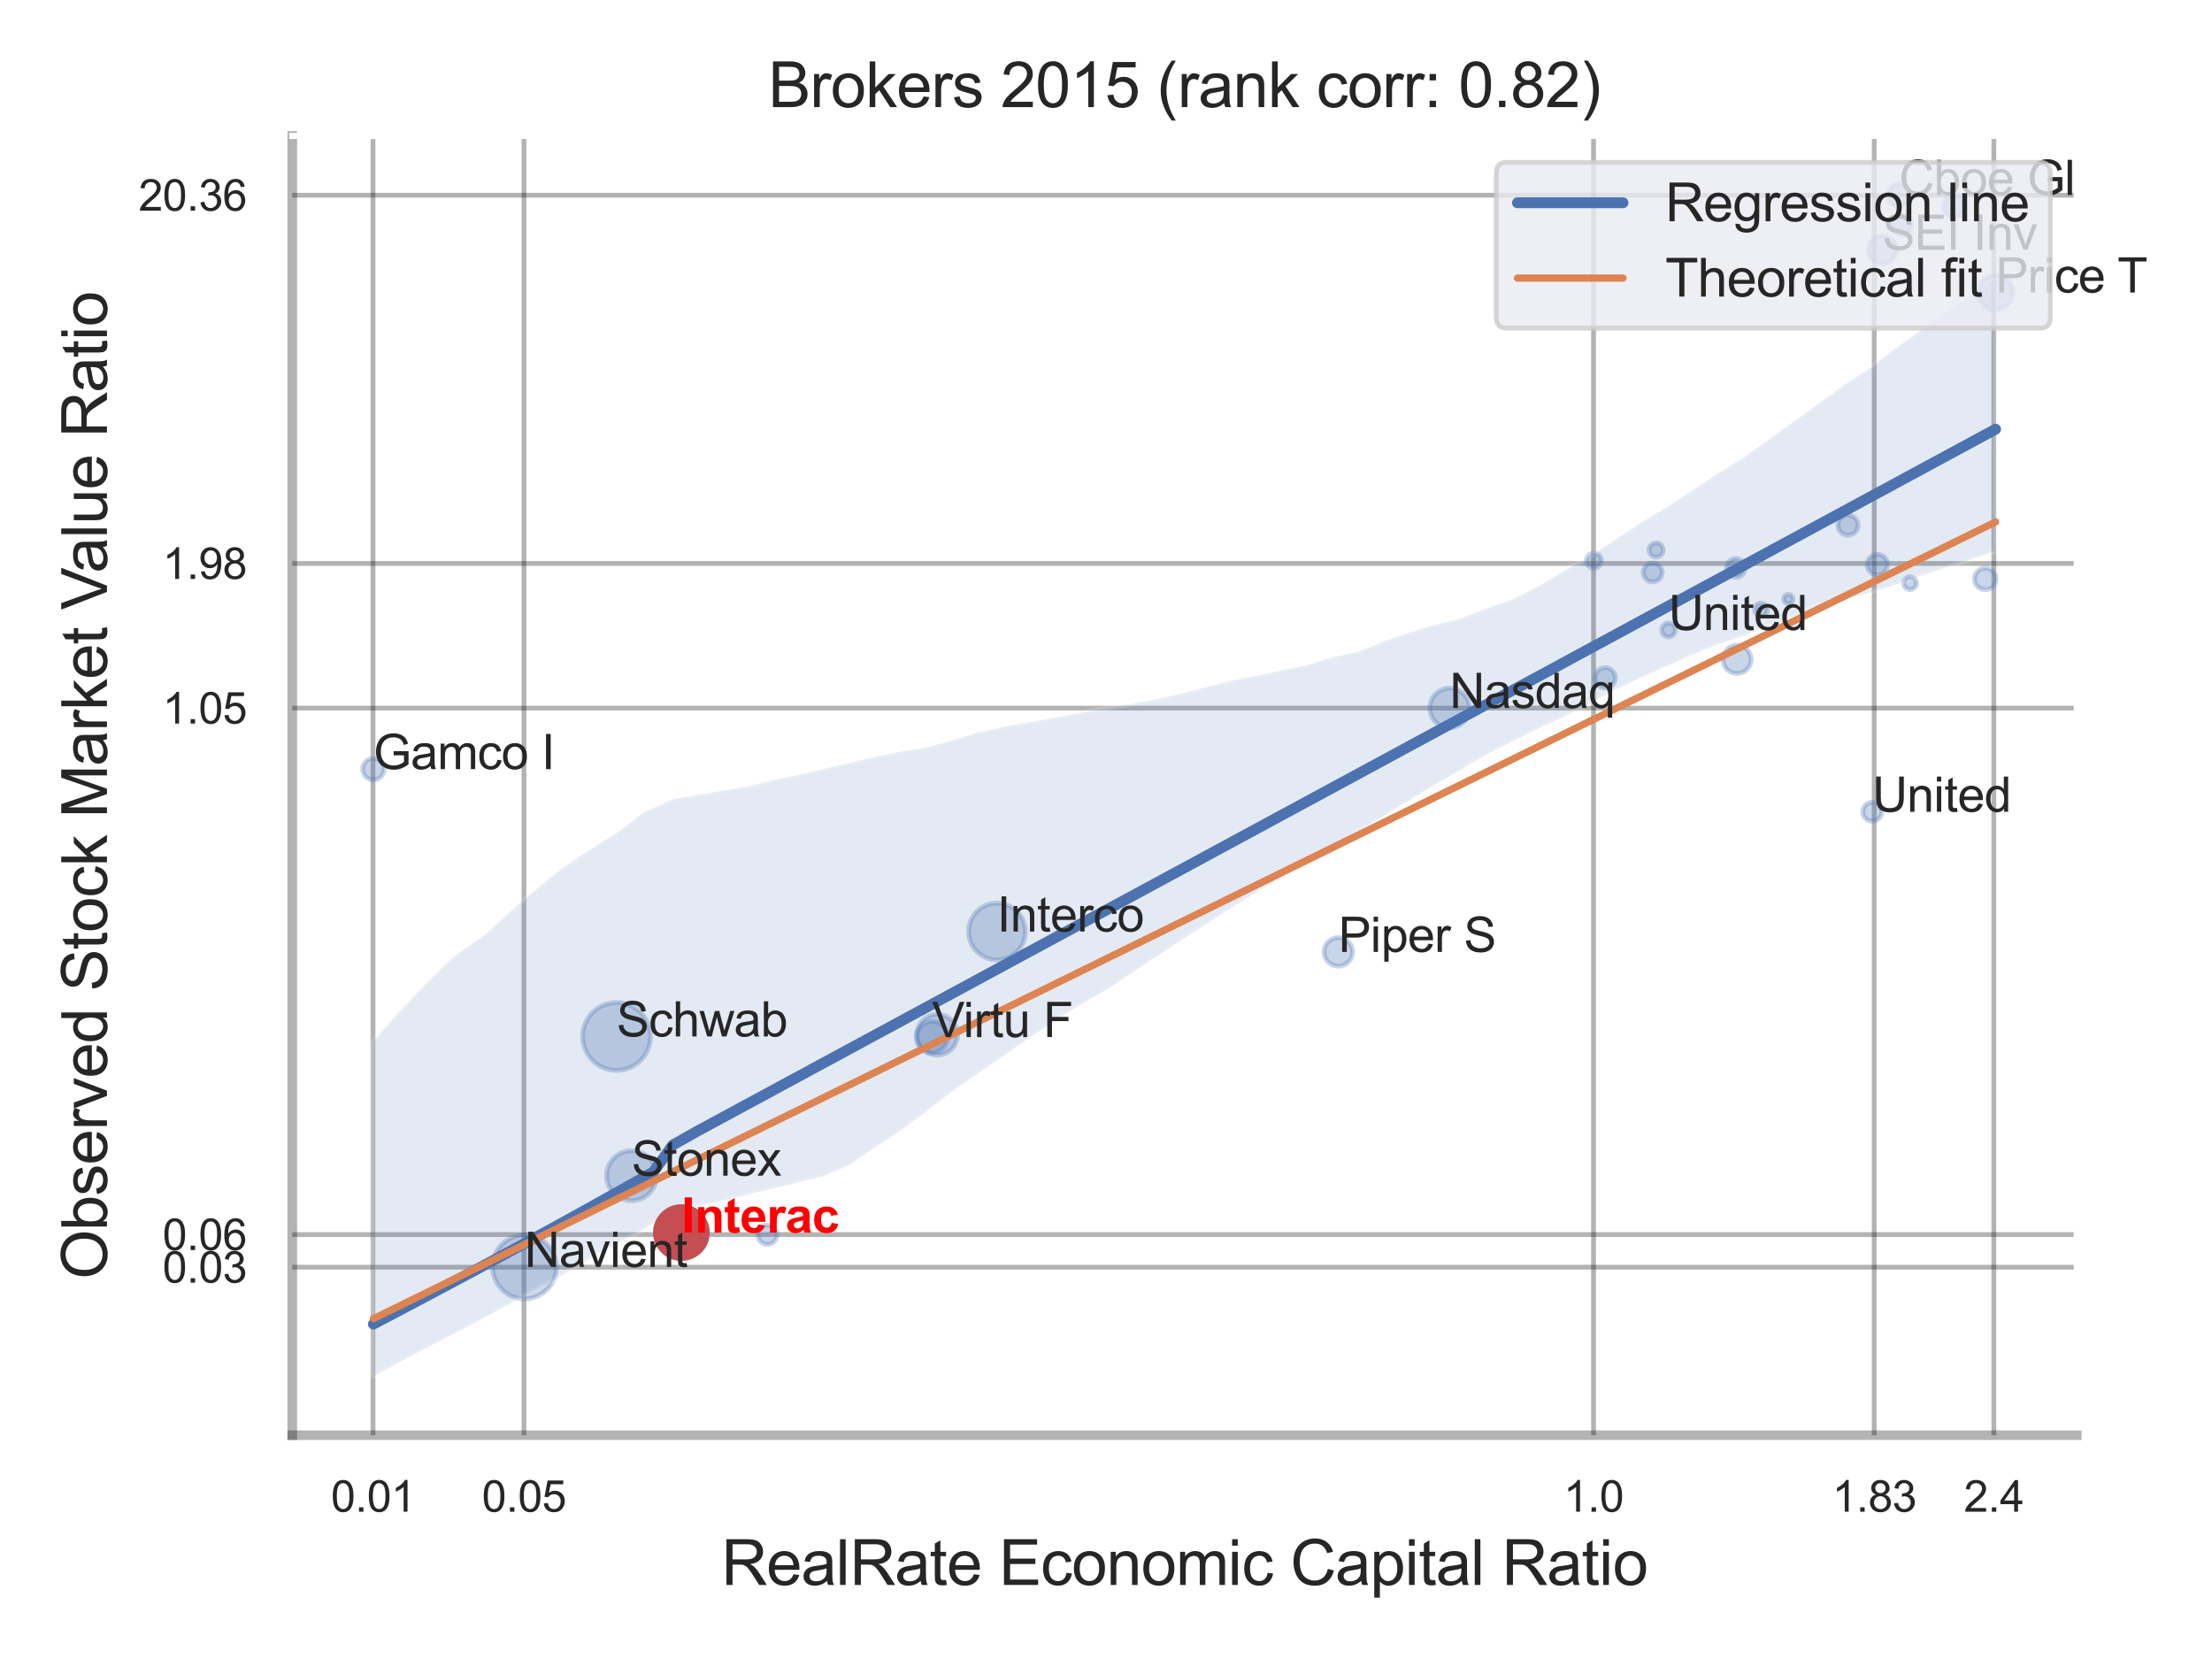 <?xml version="1.0" encoding="utf-8" standalone="no"?>
<!DOCTYPE svg PUBLIC "-//W3C//DTD SVG 1.1//EN"
  "http://www.w3.org/Graphics/SVG/1.1/DTD/svg11.dtd">
<svg xmlns:xlink="http://www.w3.org/1999/xlink" width="460.8pt" height="345.6pt" viewBox="0 0 460.8 345.6" xmlns="http://www.w3.org/2000/svg" version="1.1">
 <defs>
  <style type="text/css">*{stroke-linejoin: round; stroke-linecap: butt}</style>
 </defs>
 <g id="figure_1">
  <g id="patch_1">
   <path d="M 0 345.6 
L 460.8 345.6 
L 460.8 0 
L 0 0 
z
" style="fill: #ffffff"/>
  </g>
  <g id="axes_1">
   <g id="patch_2">
    <path d="M 60.885 298.98 
L 432.618 298.98 
L 432.618 28.32 
L 60.885 28.32 
z
" style="fill: #ffffff"/>
   </g>
   <g id="matplotlib.axis_1">
    <g id="xtick_1">
     <g id="line2d_1">
      <path d="M 77.703 298.98 
L 77.703 28.32 
" clip-path="url(#p95aea5d573)" style="fill: none; stroke: #000000; stroke-opacity: 0.3; stroke-linecap: round"/>
     </g>
     <g id="text_1">
      <!-- 0.01 -->
      <g style="fill: #262626" transform="translate(68.946 314.922) scale(0.09 -0.09)">
       <defs>
        <path id="ArialMT-30" d="M 266 2259 
Q 266 3072 433 3567 
Q 600 4063 929 4331 
Q 1259 4600 1759 4600 
Q 2128 4600 2406 4451 
Q 2684 4303 2865 4023 
Q 3047 3744 3150 3342 
Q 3253 2941 3253 2259 
Q 3253 1453 3087 958 
Q 2922 463 2592 192 
Q 2263 -78 1759 -78 
Q 1097 -78 719 397 
Q 266 969 266 2259 
z
M 844 2259 
Q 844 1131 1108 757 
Q 1372 384 1759 384 
Q 2147 384 2411 759 
Q 2675 1134 2675 2259 
Q 2675 3391 2411 3762 
Q 2147 4134 1753 4134 
Q 1366 4134 1134 3806 
Q 844 3388 844 2259 
z
" transform="scale(0.016)"/>
        <path id="ArialMT-2e" d="M 581 0 
L 581 641 
L 1222 641 
L 1222 0 
L 581 0 
z
" transform="scale(0.016)"/>
        <path id="ArialMT-31" d="M 2384 0 
L 1822 0 
L 1822 3584 
Q 1619 3391 1289 3197 
Q 959 3003 697 2906 
L 697 3450 
Q 1169 3672 1522 3987 
Q 1875 4303 2022 4600 
L 2384 4600 
L 2384 0 
z
" transform="scale(0.016)"/>
       </defs>
       <use xlink:href="#ArialMT-30"/>
       <use xlink:href="#ArialMT-2e" x="55.615"/>
       <use xlink:href="#ArialMT-30" x="83.398"/>
       <use xlink:href="#ArialMT-31" x="139.014"/>
      </g>
     </g>
    </g>
    <g id="xtick_2">
     <g id="line2d_2">
      <path d="M 109.147 298.98 
L 109.147 28.32 
" clip-path="url(#p95aea5d573)" style="fill: none; stroke: #000000; stroke-opacity: 0.3; stroke-linecap: round"/>
     </g>
     <g id="text_2">
      <!-- 0.05 -->
      <g style="fill: #262626" transform="translate(100.39 314.922) scale(0.09 -0.09)">
       <defs>
        <path id="ArialMT-35" d="M 266 1200 
L 856 1250 
Q 922 819 1161 601 
Q 1400 384 1738 384 
Q 2144 384 2425 690 
Q 2706 997 2706 1503 
Q 2706 1984 2436 2262 
Q 2166 2541 1728 2541 
Q 1456 2541 1237 2417 
Q 1019 2294 894 2097 
L 366 2166 
L 809 4519 
L 3088 4519 
L 3088 3981 
L 1259 3981 
L 1013 2750 
Q 1425 3038 1878 3038 
Q 2478 3038 2890 2622 
Q 3303 2206 3303 1553 
Q 3303 931 2941 478 
Q 2500 -78 1738 -78 
Q 1113 -78 717 272 
Q 322 622 266 1200 
z
" transform="scale(0.016)"/>
       </defs>
       <use xlink:href="#ArialMT-30"/>
       <use xlink:href="#ArialMT-2e" x="55.615"/>
       <use xlink:href="#ArialMT-30" x="83.398"/>
       <use xlink:href="#ArialMT-35" x="139.014"/>
      </g>
     </g>
    </g>
    <g id="xtick_3">
     <g id="line2d_3">
      <path d="M 331.966 298.98 
L 331.966 28.32 
" clip-path="url(#p95aea5d573)" style="fill: none; stroke: #000000; stroke-opacity: 0.3; stroke-linecap: round"/>
     </g>
     <g id="text_3">
      <!-- 1.0 -->
      <g style="fill: #262626" transform="translate(325.711 314.922) scale(0.09 -0.09)">
       <use xlink:href="#ArialMT-31"/>
       <use xlink:href="#ArialMT-2e" x="55.615"/>
       <use xlink:href="#ArialMT-30" x="83.398"/>
      </g>
     </g>
    </g>
    <g id="xtick_4">
     <g id="line2d_4">
      <path d="M 390.433 298.98 
L 390.433 28.32 
" clip-path="url(#p95aea5d573)" style="fill: none; stroke: #000000; stroke-opacity: 0.3; stroke-linecap: round"/>
     </g>
     <g id="text_4">
      <!-- 1.83 -->
      <g style="fill: #262626" transform="translate(381.675 314.922) scale(0.09 -0.09)">
       <defs>
        <path id="ArialMT-38" d="M 1131 2484 
Q 781 2613 612 2850 
Q 444 3088 444 3419 
Q 444 3919 803 4259 
Q 1163 4600 1759 4600 
Q 2359 4600 2725 4251 
Q 3091 3903 3091 3403 
Q 3091 3084 2923 2848 
Q 2756 2613 2416 2484 
Q 2838 2347 3058 2040 
Q 3278 1734 3278 1309 
Q 3278 722 2862 322 
Q 2447 -78 1769 -78 
Q 1091 -78 675 323 
Q 259 725 259 1325 
Q 259 1772 486 2073 
Q 713 2375 1131 2484 
z
M 1019 3438 
Q 1019 3113 1228 2906 
Q 1438 2700 1772 2700 
Q 2097 2700 2305 2904 
Q 2513 3109 2513 3406 
Q 2513 3716 2298 3927 
Q 2084 4138 1766 4138 
Q 1444 4138 1231 3931 
Q 1019 3725 1019 3438 
z
M 838 1322 
Q 838 1081 952 856 
Q 1066 631 1291 507 
Q 1516 384 1775 384 
Q 2178 384 2440 643 
Q 2703 903 2703 1303 
Q 2703 1709 2433 1975 
Q 2163 2241 1756 2241 
Q 1359 2241 1098 1978 
Q 838 1716 838 1322 
z
" transform="scale(0.016)"/>
        <path id="ArialMT-33" d="M 269 1209 
L 831 1284 
Q 928 806 1161 595 
Q 1394 384 1728 384 
Q 2125 384 2398 659 
Q 2672 934 2672 1341 
Q 2672 1728 2419 1979 
Q 2166 2231 1775 2231 
Q 1616 2231 1378 2169 
L 1441 2663 
Q 1497 2656 1531 2656 
Q 1891 2656 2178 2843 
Q 2466 3031 2466 3422 
Q 2466 3731 2256 3934 
Q 2047 4138 1716 4138 
Q 1388 4138 1169 3931 
Q 950 3725 888 3313 
L 325 3413 
Q 428 3978 793 4289 
Q 1159 4600 1703 4600 
Q 2078 4600 2393 4439 
Q 2709 4278 2876 4000 
Q 3044 3722 3044 3409 
Q 3044 3113 2884 2869 
Q 2725 2625 2413 2481 
Q 2819 2388 3044 2092 
Q 3269 1797 3269 1353 
Q 3269 753 2831 336 
Q 2394 -81 1725 -81 
Q 1122 -81 723 278 
Q 325 638 269 1209 
z
" transform="scale(0.016)"/>
       </defs>
       <use xlink:href="#ArialMT-31"/>
       <use xlink:href="#ArialMT-2e" x="55.615"/>
       <use xlink:href="#ArialMT-38" x="83.398"/>
       <use xlink:href="#ArialMT-33" x="139.014"/>
      </g>
     </g>
    </g>
    <g id="xtick_5">
     <g id="line2d_5">
      <path d="M 415.353 298.98 
L 415.353 28.32 
" clip-path="url(#p95aea5d573)" style="fill: none; stroke: #000000; stroke-opacity: 0.3; stroke-linecap: round"/>
     </g>
     <g id="text_5">
      <!-- 2.4 -->
      <g style="fill: #262626" transform="translate(409.098 314.922) scale(0.09 -0.09)">
       <defs>
        <path id="ArialMT-32" d="M 3222 541 
L 3222 0 
L 194 0 
Q 188 203 259 391 
Q 375 700 629 1000 
Q 884 1300 1366 1694 
Q 2113 2306 2375 2664 
Q 2638 3022 2638 3341 
Q 2638 3675 2398 3904 
Q 2159 4134 1775 4134 
Q 1369 4134 1125 3890 
Q 881 3647 878 3216 
L 300 3275 
Q 359 3922 746 4261 
Q 1134 4600 1788 4600 
Q 2447 4600 2831 4234 
Q 3216 3869 3216 3328 
Q 3216 3053 3103 2787 
Q 2991 2522 2730 2228 
Q 2469 1934 1863 1422 
Q 1356 997 1212 845 
Q 1069 694 975 541 
L 3222 541 
z
" transform="scale(0.016)"/>
        <path id="ArialMT-34" d="M 2069 0 
L 2069 1097 
L 81 1097 
L 81 1613 
L 2172 4581 
L 2631 4581 
L 2631 1613 
L 3250 1613 
L 3250 1097 
L 2631 1097 
L 2631 0 
L 2069 0 
z
M 2069 1613 
L 2069 3678 
L 634 1613 
L 2069 1613 
z
" transform="scale(0.016)"/>
       </defs>
       <use xlink:href="#ArialMT-32"/>
       <use xlink:href="#ArialMT-2e" x="55.615"/>
       <use xlink:href="#ArialMT-34" x="83.398"/>
      </g>
     </g>
    </g>
    <g id="xtick_6"/>
    <g id="text_6">
     <!-- RealRate Economic Capital Ratio -->
     <g style="fill: #262626" transform="translate(150.293 330.174) scale(0.13 -0.13)">
      <defs>
       <path id="ArialMT-52" d="M 503 0 
L 503 4581 
L 2534 4581 
Q 3147 4581 3465 4457 
Q 3784 4334 3975 4021 
Q 4166 3709 4166 3331 
Q 4166 2844 3850 2509 
Q 3534 2175 2875 2084 
Q 3116 1969 3241 1856 
Q 3506 1613 3744 1247 
L 4541 0 
L 3778 0 
L 3172 953 
Q 2906 1366 2734 1584 
Q 2563 1803 2427 1890 
Q 2291 1978 2150 2013 
Q 2047 2034 1813 2034 
L 1109 2034 
L 1109 0 
L 503 0 
z
M 1109 2559 
L 2413 2559 
Q 2828 2559 3062 2645 
Q 3297 2731 3419 2920 
Q 3541 3109 3541 3331 
Q 3541 3656 3305 3865 
Q 3069 4075 2559 4075 
L 1109 4075 
L 1109 2559 
z
" transform="scale(0.016)"/>
       <path id="ArialMT-65" d="M 2694 1069 
L 3275 997 
Q 3138 488 2766 206 
Q 2394 -75 1816 -75 
Q 1088 -75 661 373 
Q 234 822 234 1631 
Q 234 2469 665 2931 
Q 1097 3394 1784 3394 
Q 2450 3394 2872 2941 
Q 3294 2488 3294 1666 
Q 3294 1616 3291 1516 
L 816 1516 
Q 847 969 1125 678 
Q 1403 388 1819 388 
Q 2128 388 2347 550 
Q 2566 713 2694 1069 
z
M 847 1978 
L 2700 1978 
Q 2663 2397 2488 2606 
Q 2219 2931 1791 2931 
Q 1403 2931 1139 2672 
Q 875 2413 847 1978 
z
" transform="scale(0.016)"/>
       <path id="ArialMT-61" d="M 2588 409 
Q 2275 144 1986 34 
Q 1697 -75 1366 -75 
Q 819 -75 525 192 
Q 231 459 231 875 
Q 231 1119 342 1320 
Q 453 1522 633 1644 
Q 813 1766 1038 1828 
Q 1203 1872 1538 1913 
Q 2219 1994 2541 2106 
Q 2544 2222 2544 2253 
Q 2544 2597 2384 2738 
Q 2169 2928 1744 2928 
Q 1347 2928 1158 2789 
Q 969 2650 878 2297 
L 328 2372 
Q 403 2725 575 2942 
Q 747 3159 1072 3276 
Q 1397 3394 1825 3394 
Q 2250 3394 2515 3294 
Q 2781 3194 2906 3042 
Q 3031 2891 3081 2659 
Q 3109 2516 3109 2141 
L 3109 1391 
Q 3109 606 3145 398 
Q 3181 191 3288 0 
L 2700 0 
Q 2613 175 2588 409 
z
M 2541 1666 
Q 2234 1541 1622 1453 
Q 1275 1403 1131 1340 
Q 988 1278 909 1158 
Q 831 1038 831 891 
Q 831 666 1001 516 
Q 1172 366 1500 366 
Q 1825 366 2078 508 
Q 2331 650 2450 897 
Q 2541 1088 2541 1459 
L 2541 1666 
z
" transform="scale(0.016)"/>
       <path id="ArialMT-6c" d="M 409 0 
L 409 4581 
L 972 4581 
L 972 0 
L 409 0 
z
" transform="scale(0.016)"/>
       <path id="ArialMT-74" d="M 1650 503 
L 1731 6 
Q 1494 -44 1306 -44 
Q 1000 -44 831 53 
Q 663 150 594 308 
Q 525 466 525 972 
L 525 2881 
L 113 2881 
L 113 3319 
L 525 3319 
L 525 4141 
L 1084 4478 
L 1084 3319 
L 1650 3319 
L 1650 2881 
L 1084 2881 
L 1084 941 
Q 1084 700 1114 631 
Q 1144 563 1211 522 
Q 1278 481 1403 481 
Q 1497 481 1650 503 
z
" transform="scale(0.016)"/>
       <path id="ArialMT-20" transform="scale(0.016)"/>
       <path id="ArialMT-45" d="M 506 0 
L 506 4581 
L 3819 4581 
L 3819 4041 
L 1113 4041 
L 1113 2638 
L 3647 2638 
L 3647 2100 
L 1113 2100 
L 1113 541 
L 3925 541 
L 3925 0 
L 506 0 
z
" transform="scale(0.016)"/>
       <path id="ArialMT-63" d="M 2588 1216 
L 3141 1144 
Q 3050 572 2676 248 
Q 2303 -75 1759 -75 
Q 1078 -75 664 370 
Q 250 816 250 1647 
Q 250 2184 428 2587 
Q 606 2991 970 3192 
Q 1334 3394 1763 3394 
Q 2303 3394 2647 3120 
Q 2991 2847 3088 2344 
L 2541 2259 
Q 2463 2594 2264 2762 
Q 2066 2931 1784 2931 
Q 1359 2931 1093 2626 
Q 828 2322 828 1663 
Q 828 994 1084 691 
Q 1341 388 1753 388 
Q 2084 388 2306 591 
Q 2528 794 2588 1216 
z
" transform="scale(0.016)"/>
       <path id="ArialMT-6f" d="M 213 1659 
Q 213 2581 725 3025 
Q 1153 3394 1769 3394 
Q 2453 3394 2887 2945 
Q 3322 2497 3322 1706 
Q 3322 1066 3130 698 
Q 2938 331 2570 128 
Q 2203 -75 1769 -75 
Q 1072 -75 642 372 
Q 213 819 213 1659 
z
M 791 1659 
Q 791 1022 1069 705 
Q 1347 388 1769 388 
Q 2188 388 2466 706 
Q 2744 1025 2744 1678 
Q 2744 2294 2464 2611 
Q 2184 2928 1769 2928 
Q 1347 2928 1069 2612 
Q 791 2297 791 1659 
z
" transform="scale(0.016)"/>
       <path id="ArialMT-6e" d="M 422 0 
L 422 3319 
L 928 3319 
L 928 2847 
Q 1294 3394 1984 3394 
Q 2284 3394 2536 3286 
Q 2788 3178 2913 3003 
Q 3038 2828 3088 2588 
Q 3119 2431 3119 2041 
L 3119 0 
L 2556 0 
L 2556 2019 
Q 2556 2363 2490 2533 
Q 2425 2703 2258 2804 
Q 2091 2906 1866 2906 
Q 1506 2906 1245 2678 
Q 984 2450 984 1813 
L 984 0 
L 422 0 
z
" transform="scale(0.016)"/>
       <path id="ArialMT-6d" d="M 422 0 
L 422 3319 
L 925 3319 
L 925 2853 
Q 1081 3097 1340 3245 
Q 1600 3394 1931 3394 
Q 2300 3394 2536 3241 
Q 2772 3088 2869 2813 
Q 3263 3394 3894 3394 
Q 4388 3394 4653 3120 
Q 4919 2847 4919 2278 
L 4919 0 
L 4359 0 
L 4359 2091 
Q 4359 2428 4304 2576 
Q 4250 2725 4106 2815 
Q 3963 2906 3769 2906 
Q 3419 2906 3187 2673 
Q 2956 2441 2956 1928 
L 2956 0 
L 2394 0 
L 2394 2156 
Q 2394 2531 2256 2718 
Q 2119 2906 1806 2906 
Q 1569 2906 1367 2781 
Q 1166 2656 1075 2415 
Q 984 2175 984 1722 
L 984 0 
L 422 0 
z
" transform="scale(0.016)"/>
       <path id="ArialMT-69" d="M 425 3934 
L 425 4581 
L 988 4581 
L 988 3934 
L 425 3934 
z
M 425 0 
L 425 3319 
L 988 3319 
L 988 0 
L 425 0 
z
" transform="scale(0.016)"/>
       <path id="ArialMT-43" d="M 3763 1606 
L 4369 1453 
Q 4178 706 3683 314 
Q 3188 -78 2472 -78 
Q 1731 -78 1267 223 
Q 803 525 561 1097 
Q 319 1669 319 2325 
Q 319 3041 592 3573 
Q 866 4106 1370 4382 
Q 1875 4659 2481 4659 
Q 3169 4659 3637 4309 
Q 4106 3959 4291 3325 
L 3694 3184 
Q 3534 3684 3231 3912 
Q 2928 4141 2469 4141 
Q 1941 4141 1586 3887 
Q 1231 3634 1087 3207 
Q 944 2781 944 2328 
Q 944 1744 1114 1308 
Q 1284 872 1643 656 
Q 2003 441 2422 441 
Q 2931 441 3284 734 
Q 3638 1028 3763 1606 
z
" transform="scale(0.016)"/>
       <path id="ArialMT-70" d="M 422 -1272 
L 422 3319 
L 934 3319 
L 934 2888 
Q 1116 3141 1344 3267 
Q 1572 3394 1897 3394 
Q 2322 3394 2647 3175 
Q 2972 2956 3137 2557 
Q 3303 2159 3303 1684 
Q 3303 1175 3120 767 
Q 2938 359 2589 142 
Q 2241 -75 1856 -75 
Q 1575 -75 1351 44 
Q 1128 163 984 344 
L 984 -1272 
L 422 -1272 
z
M 931 1641 
Q 931 1000 1190 694 
Q 1450 388 1819 388 
Q 2194 388 2461 705 
Q 2728 1022 2728 1688 
Q 2728 2322 2467 2637 
Q 2206 2953 1844 2953 
Q 1484 2953 1207 2617 
Q 931 2281 931 1641 
z
" transform="scale(0.016)"/>
      </defs>
      <use xlink:href="#ArialMT-52"/>
      <use xlink:href="#ArialMT-65" x="72.217"/>
      <use xlink:href="#ArialMT-61" x="127.832"/>
      <use xlink:href="#ArialMT-6c" x="183.447"/>
      <use xlink:href="#ArialMT-52" x="205.664"/>
      <use xlink:href="#ArialMT-61" x="277.881"/>
      <use xlink:href="#ArialMT-74" x="333.496"/>
      <use xlink:href="#ArialMT-65" x="361.279"/>
      <use xlink:href="#ArialMT-20" x="416.895"/>
      <use xlink:href="#ArialMT-45" x="444.678"/>
      <use xlink:href="#ArialMT-63" x="511.377"/>
      <use xlink:href="#ArialMT-6f" x="561.377"/>
      <use xlink:href="#ArialMT-6e" x="616.992"/>
      <use xlink:href="#ArialMT-6f" x="672.607"/>
      <use xlink:href="#ArialMT-6d" x="728.223"/>
      <use xlink:href="#ArialMT-69" x="811.523"/>
      <use xlink:href="#ArialMT-63" x="833.74"/>
      <use xlink:href="#ArialMT-20" x="883.74"/>
      <use xlink:href="#ArialMT-43" x="911.523"/>
      <use xlink:href="#ArialMT-61" x="983.74"/>
      <use xlink:href="#ArialMT-70" x="1039.355"/>
      <use xlink:href="#ArialMT-69" x="1094.971"/>
      <use xlink:href="#ArialMT-74" x="1117.188"/>
      <use xlink:href="#ArialMT-61" x="1144.971"/>
      <use xlink:href="#ArialMT-6c" x="1200.586"/>
      <use xlink:href="#ArialMT-20" x="1222.803"/>
      <use xlink:href="#ArialMT-52" x="1250.586"/>
      <use xlink:href="#ArialMT-61" x="1322.803"/>
      <use xlink:href="#ArialMT-74" x="1378.418"/>
      <use xlink:href="#ArialMT-69" x="1406.201"/>
      <use xlink:href="#ArialMT-6f" x="1428.418"/>
     </g>
    </g>
   </g>
   <g id="matplotlib.axis_2">
    <g id="ytick_1">
     <g id="line2d_6">
      <path d="M 60.885 263.977 
L 432.618 263.977 
" clip-path="url(#p95aea5d573)" style="fill: none; stroke: #000000; stroke-opacity: 0.3; stroke-linecap: round"/>
     </g>
     <g id="text_7">
      <!-- 0.03 -->
      <g style="fill: #262626" transform="translate(33.87 267.198) scale(0.09 -0.09)">
       <use xlink:href="#ArialMT-30"/>
       <use xlink:href="#ArialMT-2e" x="55.615"/>
       <use xlink:href="#ArialMT-30" x="83.398"/>
       <use xlink:href="#ArialMT-33" x="139.014"/>
      </g>
     </g>
    </g>
    <g id="ytick_2">
     <g id="line2d_7">
      <path d="M 60.885 257.181 
L 432.618 257.181 
" clip-path="url(#p95aea5d573)" style="fill: none; stroke: #000000; stroke-opacity: 0.3; stroke-linecap: round"/>
     </g>
     <g id="text_8">
      <!-- 0.06 -->
      <g style="fill: #262626" transform="translate(33.87 260.402) scale(0.09 -0.09)">
       <defs>
        <path id="ArialMT-36" d="M 3184 3459 
L 2625 3416 
Q 2550 3747 2413 3897 
Q 2184 4138 1850 4138 
Q 1581 4138 1378 3988 
Q 1113 3794 959 3422 
Q 806 3050 800 2363 
Q 1003 2672 1297 2822 
Q 1591 2972 1913 2972 
Q 2475 2972 2870 2558 
Q 3266 2144 3266 1488 
Q 3266 1056 3080 686 
Q 2894 316 2569 119 
Q 2244 -78 1831 -78 
Q 1128 -78 684 439 
Q 241 956 241 2144 
Q 241 3472 731 4075 
Q 1159 4600 1884 4600 
Q 2425 4600 2770 4297 
Q 3116 3994 3184 3459 
z
M 888 1484 
Q 888 1194 1011 928 
Q 1134 663 1356 523 
Q 1578 384 1822 384 
Q 2178 384 2434 671 
Q 2691 959 2691 1453 
Q 2691 1928 2437 2201 
Q 2184 2475 1800 2475 
Q 1419 2475 1153 2201 
Q 888 1928 888 1484 
z
" transform="scale(0.016)"/>
       </defs>
       <use xlink:href="#ArialMT-30"/>
       <use xlink:href="#ArialMT-2e" x="55.615"/>
       <use xlink:href="#ArialMT-30" x="83.398"/>
       <use xlink:href="#ArialMT-36" x="139.014"/>
      </g>
     </g>
    </g>
    <g id="ytick_3">
     <g id="line2d_8">
      <path d="M 60.885 147.512 
L 432.618 147.512 
" clip-path="url(#p95aea5d573)" style="fill: none; stroke: #000000; stroke-opacity: 0.3; stroke-linecap: round"/>
     </g>
     <g id="text_9">
      <!-- 1.05 -->
      <g style="fill: #262626" transform="translate(33.87 150.733) scale(0.09 -0.09)">
       <use xlink:href="#ArialMT-31"/>
       <use xlink:href="#ArialMT-2e" x="55.615"/>
       <use xlink:href="#ArialMT-30" x="83.398"/>
       <use xlink:href="#ArialMT-35" x="139.014"/>
      </g>
     </g>
    </g>
    <g id="ytick_4">
     <g id="line2d_9">
      <path d="M 60.885 117.383 
L 432.618 117.383 
" clip-path="url(#p95aea5d573)" style="fill: none; stroke: #000000; stroke-opacity: 0.3; stroke-linecap: round"/>
     </g>
     <g id="text_10">
      <!-- 1.98 -->
      <g style="fill: #262626" transform="translate(33.87 120.604) scale(0.09 -0.09)">
       <defs>
        <path id="ArialMT-39" d="M 350 1059 
L 891 1109 
Q 959 728 1153 556 
Q 1347 384 1650 384 
Q 1909 384 2104 503 
Q 2300 622 2425 820 
Q 2550 1019 2634 1356 
Q 2719 1694 2719 2044 
Q 2719 2081 2716 2156 
Q 2547 1888 2255 1720 
Q 1963 1553 1622 1553 
Q 1053 1553 659 1965 
Q 266 2378 266 3053 
Q 266 3750 677 4175 
Q 1088 4600 1706 4600 
Q 2153 4600 2523 4359 
Q 2894 4119 3086 3673 
Q 3278 3228 3278 2384 
Q 3278 1506 3087 986 
Q 2897 466 2520 194 
Q 2144 -78 1638 -78 
Q 1100 -78 759 220 
Q 419 519 350 1059 
z
M 2653 3081 
Q 2653 3566 2395 3850 
Q 2138 4134 1775 4134 
Q 1400 4134 1122 3828 
Q 844 3522 844 3034 
Q 844 2597 1108 2323 
Q 1372 2050 1759 2050 
Q 2150 2050 2401 2323 
Q 2653 2597 2653 3081 
z
" transform="scale(0.016)"/>
       </defs>
       <use xlink:href="#ArialMT-31"/>
       <use xlink:href="#ArialMT-2e" x="55.615"/>
       <use xlink:href="#ArialMT-39" x="83.398"/>
       <use xlink:href="#ArialMT-38" x="139.014"/>
      </g>
     </g>
    </g>
    <g id="ytick_5">
     <g id="line2d_10">
      <path d="M 60.885 40.669 
L 432.618 40.669 
" clip-path="url(#p95aea5d573)" style="fill: none; stroke: #000000; stroke-opacity: 0.3; stroke-linecap: round"/>
     </g>
     <g id="text_11">
      <!-- 20.36 -->
      <g style="fill: #262626" transform="translate(28.865 43.89) scale(0.09 -0.09)">
       <use xlink:href="#ArialMT-32"/>
       <use xlink:href="#ArialMT-30" x="55.615"/>
       <use xlink:href="#ArialMT-2e" x="111.23"/>
       <use xlink:href="#ArialMT-33" x="139.014"/>
       <use xlink:href="#ArialMT-36" x="194.629"/>
      </g>
     </g>
    </g>
    <g id="ytick_6"/>
    <g id="ytick_7"/>
    <g id="ytick_8"/>
    <g id="text_12">
     <!-- Observed Stock Market Value Ratio -->
     <g style="fill: #262626" transform="translate(22.282 266.489) rotate(-90) scale(0.13 -0.13)">
      <defs>
       <path id="ArialMT-4f" d="M 309 2231 
Q 309 3372 921 4017 
Q 1534 4663 2503 4663 
Q 3138 4663 3647 4359 
Q 4156 4056 4423 3514 
Q 4691 2972 4691 2284 
Q 4691 1588 4409 1038 
Q 4128 488 3612 205 
Q 3097 -78 2500 -78 
Q 1853 -78 1343 234 
Q 834 547 571 1087 
Q 309 1628 309 2231 
z
M 934 2222 
Q 934 1394 1379 917 
Q 1825 441 2497 441 
Q 3181 441 3623 922 
Q 4066 1403 4066 2288 
Q 4066 2847 3877 3264 
Q 3688 3681 3323 3911 
Q 2959 4141 2506 4141 
Q 1863 4141 1398 3698 
Q 934 3256 934 2222 
z
" transform="scale(0.016)"/>
       <path id="ArialMT-62" d="M 941 0 
L 419 0 
L 419 4581 
L 981 4581 
L 981 2947 
Q 1338 3394 1891 3394 
Q 2197 3394 2470 3270 
Q 2744 3147 2920 2923 
Q 3097 2700 3197 2384 
Q 3297 2069 3297 1709 
Q 3297 856 2875 390 
Q 2453 -75 1863 -75 
Q 1275 -75 941 416 
L 941 0 
z
M 934 1684 
Q 934 1088 1097 822 
Q 1363 388 1816 388 
Q 2184 388 2453 708 
Q 2722 1028 2722 1663 
Q 2722 2313 2464 2622 
Q 2206 2931 1841 2931 
Q 1472 2931 1203 2611 
Q 934 2291 934 1684 
z
" transform="scale(0.016)"/>
       <path id="ArialMT-73" d="M 197 991 
L 753 1078 
Q 800 744 1014 566 
Q 1228 388 1613 388 
Q 2000 388 2187 545 
Q 2375 703 2375 916 
Q 2375 1106 2209 1216 
Q 2094 1291 1634 1406 
Q 1016 1563 777 1677 
Q 538 1791 414 1992 
Q 291 2194 291 2438 
Q 291 2659 392 2848 
Q 494 3038 669 3163 
Q 800 3259 1026 3326 
Q 1253 3394 1513 3394 
Q 1903 3394 2198 3281 
Q 2494 3169 2634 2976 
Q 2775 2784 2828 2463 
L 2278 2388 
Q 2241 2644 2061 2787 
Q 1881 2931 1553 2931 
Q 1166 2931 1000 2803 
Q 834 2675 834 2503 
Q 834 2394 903 2306 
Q 972 2216 1119 2156 
Q 1203 2125 1616 2013 
Q 2213 1853 2448 1751 
Q 2684 1650 2818 1456 
Q 2953 1263 2953 975 
Q 2953 694 2789 445 
Q 2625 197 2315 61 
Q 2006 -75 1616 -75 
Q 969 -75 630 194 
Q 291 463 197 991 
z
" transform="scale(0.016)"/>
       <path id="ArialMT-72" d="M 416 0 
L 416 3319 
L 922 3319 
L 922 2816 
Q 1116 3169 1280 3281 
Q 1444 3394 1641 3394 
Q 1925 3394 2219 3213 
L 2025 2691 
Q 1819 2813 1613 2813 
Q 1428 2813 1281 2702 
Q 1134 2591 1072 2394 
Q 978 2094 978 1738 
L 978 0 
L 416 0 
z
" transform="scale(0.016)"/>
       <path id="ArialMT-76" d="M 1344 0 
L 81 3319 
L 675 3319 
L 1388 1331 
Q 1503 1009 1600 663 
Q 1675 925 1809 1294 
L 2547 3319 
L 3125 3319 
L 1869 0 
L 1344 0 
z
" transform="scale(0.016)"/>
       <path id="ArialMT-64" d="M 2575 0 
L 2575 419 
Q 2259 -75 1647 -75 
Q 1250 -75 917 144 
Q 584 363 401 755 
Q 219 1147 219 1656 
Q 219 2153 384 2558 
Q 550 2963 881 3178 
Q 1213 3394 1622 3394 
Q 1922 3394 2156 3267 
Q 2391 3141 2538 2938 
L 2538 4581 
L 3097 4581 
L 3097 0 
L 2575 0 
z
M 797 1656 
Q 797 1019 1065 703 
Q 1334 388 1700 388 
Q 2069 388 2326 689 
Q 2584 991 2584 1609 
Q 2584 2291 2321 2609 
Q 2059 2928 1675 2928 
Q 1300 2928 1048 2622 
Q 797 2316 797 1656 
z
" transform="scale(0.016)"/>
       <path id="ArialMT-53" d="M 288 1472 
L 859 1522 
Q 900 1178 1048 958 
Q 1197 738 1509 602 
Q 1822 466 2213 466 
Q 2559 466 2825 569 
Q 3091 672 3220 851 
Q 3350 1031 3350 1244 
Q 3350 1459 3225 1620 
Q 3100 1781 2813 1891 
Q 2628 1963 1997 2114 
Q 1366 2266 1113 2400 
Q 784 2572 623 2826 
Q 463 3081 463 3397 
Q 463 3744 659 4045 
Q 856 4347 1234 4503 
Q 1613 4659 2075 4659 
Q 2584 4659 2973 4495 
Q 3363 4331 3572 4012 
Q 3781 3694 3797 3291 
L 3216 3247 
Q 3169 3681 2898 3903 
Q 2628 4125 2100 4125 
Q 1550 4125 1298 3923 
Q 1047 3722 1047 3438 
Q 1047 3191 1225 3031 
Q 1400 2872 2139 2705 
Q 2878 2538 3153 2413 
Q 3553 2228 3743 1945 
Q 3934 1663 3934 1294 
Q 3934 928 3725 604 
Q 3516 281 3123 101 
Q 2731 -78 2241 -78 
Q 1619 -78 1198 103 
Q 778 284 539 648 
Q 300 1013 288 1472 
z
" transform="scale(0.016)"/>
       <path id="ArialMT-6b" d="M 425 0 
L 425 4581 
L 988 4581 
L 988 1969 
L 2319 3319 
L 3047 3319 
L 1778 2088 
L 3175 0 
L 2481 0 
L 1384 1697 
L 988 1316 
L 988 0 
L 425 0 
z
" transform="scale(0.016)"/>
       <path id="ArialMT-4d" d="M 475 0 
L 475 4581 
L 1388 4581 
L 2472 1338 
Q 2622 884 2691 659 
Q 2769 909 2934 1394 
L 4031 4581 
L 4847 4581 
L 4847 0 
L 4263 0 
L 4263 3834 
L 2931 0 
L 2384 0 
L 1059 3900 
L 1059 0 
L 475 0 
z
" transform="scale(0.016)"/>
       <path id="ArialMT-56" d="M 1803 0 
L 28 4581 
L 684 4581 
L 1875 1253 
Q 2019 853 2116 503 
Q 2222 878 2363 1253 
L 3600 4581 
L 4219 4581 
L 2425 0 
L 1803 0 
z
" transform="scale(0.016)"/>
       <path id="ArialMT-75" d="M 2597 0 
L 2597 488 
Q 2209 -75 1544 -75 
Q 1250 -75 995 37 
Q 741 150 617 320 
Q 494 491 444 738 
Q 409 903 409 1263 
L 409 3319 
L 972 3319 
L 972 1478 
Q 972 1038 1006 884 
Q 1059 663 1231 536 
Q 1403 409 1656 409 
Q 1909 409 2131 539 
Q 2353 669 2445 892 
Q 2538 1116 2538 1541 
L 2538 3319 
L 3100 3319 
L 3100 0 
L 2597 0 
z
" transform="scale(0.016)"/>
      </defs>
      <use xlink:href="#ArialMT-4f"/>
      <use xlink:href="#ArialMT-62" x="77.783"/>
      <use xlink:href="#ArialMT-73" x="133.398"/>
      <use xlink:href="#ArialMT-65" x="183.398"/>
      <use xlink:href="#ArialMT-72" x="239.014"/>
      <use xlink:href="#ArialMT-76" x="272.314"/>
      <use xlink:href="#ArialMT-65" x="322.314"/>
      <use xlink:href="#ArialMT-64" x="377.93"/>
      <use xlink:href="#ArialMT-20" x="433.545"/>
      <use xlink:href="#ArialMT-53" x="461.328"/>
      <use xlink:href="#ArialMT-74" x="528.027"/>
      <use xlink:href="#ArialMT-6f" x="555.811"/>
      <use xlink:href="#ArialMT-63" x="611.426"/>
      <use xlink:href="#ArialMT-6b" x="661.426"/>
      <use xlink:href="#ArialMT-20" x="711.426"/>
      <use xlink:href="#ArialMT-4d" x="739.209"/>
      <use xlink:href="#ArialMT-61" x="822.51"/>
      <use xlink:href="#ArialMT-72" x="878.125"/>
      <use xlink:href="#ArialMT-6b" x="911.426"/>
      <use xlink:href="#ArialMT-65" x="961.426"/>
      <use xlink:href="#ArialMT-74" x="1017.041"/>
      <use xlink:href="#ArialMT-20" x="1044.824"/>
      <use xlink:href="#ArialMT-56" x="1072.607"/>
      <use xlink:href="#ArialMT-61" x="1131.932"/>
      <use xlink:href="#ArialMT-6c" x="1187.547"/>
      <use xlink:href="#ArialMT-75" x="1209.764"/>
      <use xlink:href="#ArialMT-65" x="1265.379"/>
      <use xlink:href="#ArialMT-20" x="1320.994"/>
      <use xlink:href="#ArialMT-52" x="1348.777"/>
      <use xlink:href="#ArialMT-61" x="1420.994"/>
      <use xlink:href="#ArialMT-74" x="1476.609"/>
      <use xlink:href="#ArialMT-69" x="1504.393"/>
      <use xlink:href="#ArialMT-6f" x="1526.609"/>
     </g>
    </g>
   </g>
   <g id="PathCollection_1">
    <path d="M 128.444 222.989 
C 130.319 222.989 132.118 222.244 133.444 220.918 
C 134.77 219.592 135.515 217.793 135.515 215.918 
C 135.515 214.043 134.77 212.244 133.444 210.918 
C 132.118 209.592 130.319 208.847 128.444 208.847 
C 126.568 208.847 124.77 209.592 123.444 210.918 
C 122.118 212.244 121.372 214.043 121.372 215.918 
C 121.372 217.793 122.118 219.592 123.444 220.918 
C 124.77 222.244 126.568 222.989 128.444 222.989 
z
" clip-path="url(#p95aea5d573)" style="fill: #4c72b0; fill-opacity: 0.3; stroke: #4c72b0; stroke-opacity: 0.3"/>
    <path d="M 392.128 54.976 
C 392.907 54.976 393.655 54.667 394.205 54.116 
C 394.756 53.565 395.066 52.818 395.066 52.039 
C 395.066 51.259 394.756 50.512 394.205 49.961 
C 393.655 49.41 392.907 49.101 392.128 49.101 
C 391.349 49.101 390.602 49.41 390.051 49.961 
C 389.5 50.512 389.19 51.259 389.19 52.039 
C 389.19 52.818 389.5 53.565 390.051 54.116 
C 390.602 54.667 391.349 54.976 392.128 54.976 
z
" clip-path="url(#p95aea5d573)" style="fill: #4c72b0; fill-opacity: 0.3; stroke: #4c72b0; stroke-opacity: 0.3"/>
    <path d="M 195.238 219.799 
C 196.366 219.799 197.449 219.351 198.247 218.553 
C 199.044 217.755 199.493 216.673 199.493 215.544 
C 199.493 214.416 199.044 213.334 198.247 212.536 
C 197.449 211.738 196.366 211.29 195.238 211.29 
C 194.11 211.29 193.027 211.738 192.229 212.536 
C 191.432 213.334 190.983 214.416 190.983 215.544 
C 190.983 216.673 191.432 217.755 192.229 218.553 
C 193.027 219.351 194.11 219.799 195.238 219.799 
z
" clip-path="url(#p95aea5d573)" style="fill: #4c72b0; fill-opacity: 0.3; stroke: #4c72b0; stroke-opacity: 0.3"/>
    <path d="M 396.128 48.954 
C 396.688 48.954 397.225 48.732 397.621 48.336 
C 398.017 47.94 398.24 47.402 398.24 46.842 
C 398.24 46.282 398.017 45.745 397.621 45.349 
C 397.225 44.953 396.688 44.73 396.128 44.73 
C 395.568 44.73 395.031 44.953 394.635 45.349 
C 394.239 45.745 394.016 46.282 394.016 46.842 
C 394.016 47.402 394.239 47.94 394.635 48.336 
C 395.031 48.732 395.568 48.954 396.128 48.954 
z
" clip-path="url(#p95aea5d573)" style="fill: #4c72b0; fill-opacity: 0.3; stroke: #4c72b0; stroke-opacity: 0.3"/>
    <path d="M 131.57 250.122 
C 132.951 250.122 134.275 249.574 135.251 248.597 
C 136.228 247.621 136.776 246.297 136.776 244.916 
C 136.776 243.536 136.228 242.212 135.251 241.235 
C 134.275 240.259 132.951 239.711 131.57 239.711 
C 130.19 239.711 128.866 240.259 127.889 241.235 
C 126.913 242.212 126.365 243.536 126.365 244.916 
C 126.365 246.297 126.913 247.621 127.889 248.597 
C 128.866 249.574 130.19 250.122 131.57 250.122 
z
" clip-path="url(#p95aea5d573)" style="fill: #4c72b0; fill-opacity: 0.3; stroke: #4c72b0; stroke-opacity: 0.3"/>
    <path d="M 77.782 162.456 
C 78.374 162.456 78.942 162.22 79.36 161.802 
C 79.779 161.383 80.014 160.816 80.014 160.224 
C 80.014 159.632 79.779 159.064 79.36 158.645 
C 78.942 158.227 78.374 157.992 77.782 157.992 
C 77.19 157.992 76.622 158.227 76.204 158.645 
C 75.785 159.064 75.55 159.632 75.55 160.224 
C 75.55 160.816 75.785 161.383 76.204 161.802 
C 76.622 162.22 77.19 162.456 77.782 162.456 
z
" clip-path="url(#p95aea5d573)" style="fill: #4c72b0; fill-opacity: 0.3; stroke: #4c72b0; stroke-opacity: 0.3"/>
    <path d="M 415.721 64.559 
C 416.681 64.559 417.603 64.178 418.282 63.499 
C 418.961 62.819 419.342 61.898 419.342 60.938 
C 419.342 59.977 418.961 59.056 418.282 58.377 
C 417.603 57.698 416.681 57.316 415.721 57.316 
C 414.76 57.316 413.839 57.698 413.16 58.377 
C 412.481 59.056 412.099 59.977 412.099 60.938 
C 412.099 61.898 412.481 62.819 413.16 63.499 
C 413.839 64.178 414.76 64.559 415.721 64.559 
z
" clip-path="url(#p95aea5d573)" style="fill: #4c72b0; fill-opacity: 0.3; stroke: #4c72b0; stroke-opacity: 0.3"/>
    <path d="M 301.981 151.613 
C 303.075 151.613 304.124 151.179 304.898 150.405 
C 305.671 149.632 306.106 148.582 306.106 147.488 
C 306.106 146.394 305.671 145.345 304.898 144.571 
C 304.124 143.797 303.075 143.363 301.981 143.363 
C 300.886 143.363 299.837 143.797 299.063 144.571 
C 298.29 145.345 297.855 146.394 297.855 147.488 
C 297.855 148.582 298.29 149.632 299.063 150.405 
C 299.837 151.179 300.886 151.613 301.981 151.613 
z
" clip-path="url(#p95aea5d573)" style="fill: #4c72b0; fill-opacity: 0.3; stroke: #4c72b0; stroke-opacity: 0.3"/>
    <path d="M 278.804 201.269 
C 279.592 201.269 280.347 200.956 280.904 200.399 
C 281.462 199.842 281.775 199.086 281.775 198.298 
C 281.775 197.51 281.462 196.755 280.904 196.197 
C 280.347 195.64 279.592 195.327 278.804 195.327 
C 278.016 195.327 277.26 195.64 276.703 196.197 
C 276.146 196.755 275.833 197.51 275.833 198.298 
C 275.833 199.086 276.146 199.842 276.703 200.399 
C 277.26 200.956 278.016 201.269 278.804 201.269 
z
" clip-path="url(#p95aea5d573)" style="fill: #4c72b0; fill-opacity: 0.3; stroke: #4c72b0; stroke-opacity: 0.3"/>
    <path d="M 159.868 259.216 
C 160.4 259.216 160.91 259.004 161.286 258.628 
C 161.662 258.252 161.873 257.742 161.873 257.21 
C 161.873 256.678 161.662 256.168 161.286 255.792 
C 160.91 255.416 160.4 255.205 159.868 255.205 
C 159.336 255.205 158.826 255.416 158.45 255.792 
C 158.074 256.168 157.862 256.678 157.862 257.21 
C 157.862 257.742 158.074 258.252 158.45 258.628 
C 158.826 259.004 159.336 259.216 159.868 259.216 
z
" clip-path="url(#p95aea5d573)" style="fill: #4c72b0; fill-opacity: 0.3; stroke: #4c72b0; stroke-opacity: 0.3"/>
    <path d="M 407.032 45.252 
C 407.608 45.252 408.16 45.024 408.568 44.616 
C 408.975 44.209 409.204 43.657 409.204 43.081 
C 409.204 42.505 408.975 41.953 408.568 41.546 
C 408.16 41.139 407.608 40.91 407.032 40.91 
C 406.456 40.91 405.904 41.139 405.497 41.546 
C 405.09 41.953 404.861 42.505 404.861 43.081 
C 404.861 43.657 405.09 44.209 405.497 44.616 
C 405.904 45.024 406.456 45.252 407.032 45.252 
z
" clip-path="url(#p95aea5d573)" style="fill: #4c72b0; fill-opacity: 0.3; stroke: #4c72b0; stroke-opacity: 0.3"/>
    <path d="M 361.855 140.302 
C 362.634 140.302 363.381 139.993 363.932 139.442 
C 364.483 138.891 364.792 138.144 364.792 137.365 
C 364.792 136.586 364.483 135.839 363.932 135.288 
C 363.381 134.737 362.634 134.428 361.855 134.428 
C 361.076 134.428 360.329 134.737 359.778 135.288 
C 359.227 135.839 358.918 136.586 358.918 137.365 
C 358.918 138.144 359.227 138.891 359.778 139.442 
C 360.329 139.993 361.076 140.302 361.855 140.302 
z
" clip-path="url(#p95aea5d573)" style="fill: #4c72b0; fill-opacity: 0.3; stroke: #4c72b0; stroke-opacity: 0.3"/>
    <path d="M 395.613 43.004 
C 396.245 43.004 396.85 42.753 397.297 42.306 
C 397.743 41.86 397.994 41.254 397.994 40.623 
C 397.994 39.991 397.743 39.386 397.297 38.939 
C 396.85 38.492 396.245 38.242 395.613 38.242 
C 394.982 38.242 394.376 38.492 393.929 38.939 
C 393.483 39.386 393.232 39.991 393.232 40.623 
C 393.232 41.254 393.483 41.86 393.929 42.306 
C 394.376 42.753 394.982 43.004 395.613 43.004 
z
" clip-path="url(#p95aea5d573)" style="fill: #4c72b0; fill-opacity: 0.3; stroke: #4c72b0; stroke-opacity: 0.3"/>
    <path d="M 334.4 143.338 
C 334.963 143.338 335.503 143.114 335.901 142.716 
C 336.299 142.318 336.523 141.778 336.523 141.215 
C 336.523 140.652 336.299 140.112 335.901 139.714 
C 335.503 139.315 334.963 139.092 334.4 139.092 
C 333.837 139.092 333.297 139.315 332.899 139.714 
C 332.5 140.112 332.277 140.652 332.277 141.215 
C 332.277 141.778 332.5 142.318 332.899 142.716 
C 333.297 143.114 333.837 143.338 334.4 143.338 
z
" clip-path="url(#p95aea5d573)" style="fill: #4c72b0; fill-opacity: 0.3; stroke: #4c72b0; stroke-opacity: 0.3"/>
    <path d="M 141.944 262.166 
C 143.375 262.166 144.748 261.597 145.76 260.585 
C 146.772 259.574 147.34 258.201 147.34 256.77 
C 147.34 255.339 146.772 253.967 145.76 252.955 
C 144.748 251.943 143.375 251.374 141.944 251.374 
C 140.513 251.374 139.141 251.943 138.129 252.955 
C 137.117 253.967 136.549 255.339 136.549 256.77 
C 136.549 258.201 137.117 259.574 138.129 260.585 
C 139.141 261.597 140.513 262.166 141.944 262.166 
z
" clip-path="url(#p95aea5d573)" style="fill: #4c72b0; fill-opacity: 0.3; stroke: #4c72b0; stroke-opacity: 0.3"/>
    <path d="M 344.295 121.221 
C 344.821 121.221 345.326 121.012 345.698 120.64 
C 346.07 120.268 346.279 119.763 346.279 119.237 
C 346.279 118.71 346.07 118.206 345.698 117.833 
C 345.326 117.461 344.821 117.252 344.295 117.252 
C 343.769 117.252 343.264 117.461 342.892 117.833 
C 342.52 118.206 342.311 118.71 342.311 119.237 
C 342.311 119.763 342.52 120.268 342.892 120.64 
C 343.264 121.012 343.769 121.221 344.295 121.221 
z
" clip-path="url(#p95aea5d573)" style="fill: #4c72b0; fill-opacity: 0.3; stroke: #4c72b0; stroke-opacity: 0.3"/>
    <path d="M 344.997 116.057 
C 345.389 116.057 345.764 115.901 346.041 115.625 
C 346.318 115.348 346.474 114.972 346.474 114.581 
C 346.474 114.189 346.318 113.814 346.041 113.537 
C 345.764 113.26 345.389 113.104 344.997 113.104 
C 344.606 113.104 344.23 113.26 343.954 113.537 
C 343.677 113.814 343.521 114.189 343.521 114.581 
C 343.521 114.972 343.677 115.348 343.954 115.625 
C 344.23 115.901 344.606 116.057 344.997 116.057 
z
" clip-path="url(#p95aea5d573)" style="fill: #4c72b0; fill-opacity: 0.3; stroke: #4c72b0; stroke-opacity: 0.3"/>
    <path d="M 384.966 111.501 
C 385.522 111.501 386.056 111.279 386.45 110.886 
C 386.843 110.492 387.065 109.958 387.065 109.401 
C 387.065 108.845 386.843 108.311 386.45 107.917 
C 386.056 107.523 385.522 107.302 384.966 107.302 
C 384.409 107.302 383.875 107.523 383.481 107.917 
C 383.088 108.311 382.866 108.845 382.866 109.401 
C 382.866 109.958 383.088 110.492 383.481 110.886 
C 383.875 111.279 384.409 111.501 384.966 111.501 
z
" clip-path="url(#p95aea5d573)" style="fill: #4c72b0; fill-opacity: 0.3; stroke: #4c72b0; stroke-opacity: 0.3"/>
    <path d="M 332.042 118.359 
C 332.458 118.359 332.858 118.193 333.152 117.899 
C 333.447 117.604 333.612 117.205 333.612 116.788 
C 333.612 116.372 333.447 115.972 333.152 115.678 
C 332.858 115.383 332.458 115.218 332.042 115.218 
C 331.625 115.218 331.226 115.383 330.931 115.678 
C 330.637 115.972 330.471 116.372 330.471 116.788 
C 330.471 117.205 330.637 117.604 330.931 117.899 
C 331.226 118.193 331.625 118.359 332.042 118.359 
z
" clip-path="url(#p95aea5d573)" style="fill: #4c72b0; fill-opacity: 0.3; stroke: #4c72b0; stroke-opacity: 0.3"/>
    <path d="M 413.577 122.851 
C 414.175 122.851 414.75 122.613 415.173 122.189 
C 415.597 121.766 415.835 121.192 415.835 120.593 
C 415.835 119.994 415.597 119.42 415.173 118.996 
C 414.75 118.573 414.175 118.335 413.577 118.335 
C 412.978 118.335 412.404 118.573 411.98 118.996 
C 411.557 119.42 411.319 119.994 411.319 120.593 
C 411.319 121.192 411.557 121.766 411.98 122.189 
C 412.404 122.613 412.978 122.851 413.577 122.851 
z
" clip-path="url(#p95aea5d573)" style="fill: #4c72b0; fill-opacity: 0.3; stroke: #4c72b0; stroke-opacity: 0.3"/>
    <path d="M 397.913 122.819 
C 398.266 122.819 398.605 122.679 398.854 122.43 
C 399.104 122.18 399.244 121.842 399.244 121.489 
C 399.244 121.136 399.104 120.798 398.854 120.549 
C 398.605 120.299 398.266 120.159 397.913 120.159 
C 397.561 120.159 397.222 120.299 396.973 120.549 
C 396.723 120.798 396.583 121.136 396.583 121.489 
C 396.583 121.842 396.723 122.18 396.973 122.43 
C 397.222 122.679 397.561 122.819 397.913 122.819 
z
" clip-path="url(#p95aea5d573)" style="fill: #4c72b0; fill-opacity: 0.3; stroke: #4c72b0; stroke-opacity: 0.3"/>
    <path d="M 372.54 125.762 
C 372.798 125.762 373.045 125.659 373.228 125.477 
C 373.41 125.294 373.513 125.047 373.513 124.789 
C 373.513 124.531 373.41 124.283 373.228 124.101 
C 373.045 123.918 372.798 123.816 372.54 123.816 
C 372.282 123.816 372.034 123.918 371.852 124.101 
C 371.67 124.283 371.567 124.531 371.567 124.789 
C 371.567 125.047 371.67 125.294 371.852 125.477 
C 372.034 125.659 372.282 125.762 372.54 125.762 
z
" clip-path="url(#p95aea5d573)" style="fill: #4c72b0; fill-opacity: 0.3; stroke: #4c72b0; stroke-opacity: 0.3"/>
    <path d="M 366.871 128.359 
C 367.233 128.359 367.581 128.215 367.838 127.959 
C 368.094 127.702 368.238 127.355 368.238 126.992 
C 368.238 126.629 368.094 126.281 367.838 126.025 
C 367.581 125.769 367.233 125.625 366.871 125.625 
C 366.508 125.625 366.16 125.769 365.904 126.025 
C 365.647 126.281 365.503 126.629 365.503 126.992 
C 365.503 127.355 365.647 127.702 365.904 127.959 
C 366.16 128.215 366.508 128.359 366.871 128.359 
z
" clip-path="url(#p95aea5d573)" style="fill: #4c72b0; fill-opacity: 0.3; stroke: #4c72b0; stroke-opacity: 0.3"/>
    <path d="M 391.088 119.748 
C 391.654 119.748 392.196 119.523 392.596 119.123 
C 392.996 118.723 393.221 118.181 393.221 117.615 
C 393.221 117.05 392.996 116.507 392.596 116.107 
C 392.196 115.707 391.654 115.483 391.088 115.483 
C 390.523 115.483 389.98 115.707 389.58 116.107 
C 389.18 116.507 388.956 117.05 388.956 117.615 
C 388.956 118.181 389.18 118.723 389.58 119.123 
C 389.98 119.523 390.523 119.748 391.088 119.748 
z
" clip-path="url(#p95aea5d573)" style="fill: #4c72b0; fill-opacity: 0.3; stroke: #4c72b0; stroke-opacity: 0.3"/>
    <path d="M 361.615 120.261 
C 362.132 120.261 362.627 120.056 362.992 119.691 
C 363.357 119.326 363.562 118.831 363.562 118.315 
C 363.562 117.799 363.357 117.304 362.992 116.939 
C 362.627 116.574 362.132 116.369 361.615 116.369 
C 361.099 116.369 360.604 116.574 360.239 116.939 
C 359.874 117.304 359.669 117.799 359.669 118.315 
C 359.669 118.831 359.874 119.326 360.239 119.691 
C 360.604 120.056 361.099 120.261 361.615 120.261 
z
" clip-path="url(#p95aea5d573)" style="fill: #4c72b0; fill-opacity: 0.3; stroke: #4c72b0; stroke-opacity: 0.3"/>
    <path d="M 347.587 132.684 
C 347.968 132.684 348.334 132.533 348.603 132.263 
C 348.872 131.994 349.024 131.629 349.024 131.248 
C 349.024 130.867 348.872 130.501 348.603 130.232 
C 348.334 129.963 347.968 129.811 347.587 129.811 
C 347.206 129.811 346.841 129.963 346.572 130.232 
C 346.302 130.501 346.151 130.867 346.151 131.248 
C 346.151 131.629 346.302 131.994 346.572 132.263 
C 346.841 132.533 347.206 132.684 347.587 132.684 
z
" clip-path="url(#p95aea5d573)" style="fill: #4c72b0; fill-opacity: 0.3; stroke: #4c72b0; stroke-opacity: 0.3"/>
    <path d="M 390.029 171.085 
C 390.555 171.085 391.059 170.876 391.43 170.505 
C 391.802 170.133 392.011 169.629 392.011 169.104 
C 392.011 168.578 391.802 168.074 391.43 167.702 
C 391.059 167.331 390.555 167.122 390.029 167.122 
C 389.504 167.122 388.999 167.331 388.628 167.702 
C 388.256 168.074 388.047 168.578 388.047 169.104 
C 388.047 169.629 388.256 170.133 388.628 170.505 
C 388.999 170.876 389.504 171.085 390.029 171.085 
z
" clip-path="url(#p95aea5d573)" style="fill: #4c72b0; fill-opacity: 0.3; stroke: #4c72b0; stroke-opacity: 0.3"/>
    <path d="M 207.69 199.974 
C 209.26 199.974 210.766 199.35 211.877 198.24 
C 212.987 197.13 213.611 195.624 213.611 194.054 
C 213.611 192.484 212.987 190.978 211.877 189.867 
C 210.766 188.757 209.26 188.134 207.69 188.134 
C 206.12 188.134 204.614 188.757 203.504 189.867 
C 202.394 190.978 201.77 192.484 201.77 194.054 
C 201.77 195.624 202.394 197.13 203.504 198.24 
C 204.614 199.35 206.12 199.974 207.69 199.974 
z
" clip-path="url(#p95aea5d573)" style="fill: #4c72b0; fill-opacity: 0.3; stroke: #4c72b0; stroke-opacity: 0.3"/>
    <path d="M 194.168 219.317 
C 195.037 219.317 195.87 218.972 196.484 218.358 
C 197.099 217.743 197.444 216.91 197.444 216.042 
C 197.444 215.173 197.099 214.34 196.484 213.726 
C 195.87 213.111 195.037 212.766 194.168 212.766 
C 193.3 212.766 192.467 213.111 191.852 213.726 
C 191.238 214.34 190.893 215.173 190.893 216.042 
C 190.893 216.91 191.238 217.743 191.852 218.358 
C 192.467 218.972 193.3 219.317 194.168 219.317 
z
" clip-path="url(#p95aea5d573)" style="fill: #4c72b0; fill-opacity: 0.3; stroke: #4c72b0; stroke-opacity: 0.3"/>
    <path d="M 109.266 270.571 
C 111.029 270.571 112.72 269.871 113.967 268.624 
C 115.213 267.378 115.913 265.687 115.913 263.924 
C 115.913 262.161 115.213 260.47 113.967 259.224 
C 112.72 257.977 111.029 257.277 109.266 257.277 
C 107.504 257.277 105.813 257.977 104.566 259.224 
C 103.32 260.47 102.619 262.161 102.619 263.924 
C 102.619 265.687 103.32 267.378 104.566 268.624 
C 105.813 269.871 107.504 270.571 109.266 270.571 
z
" clip-path="url(#p95aea5d573)" style="fill: #4c72b0; fill-opacity: 0.3; stroke: #4c72b0; stroke-opacity: 0.3"/>
   </g>
   <g id="PolyCollection_1">
    <defs>
     <path id="mb2e3ac523d" d="M 77.782 -128.679 
L 77.782 -58.923 
L 78.688 -59.392 
L 79.605 -59.868 
L 80.533 -60.351 
L 81.473 -60.856 
L 82.425 -61.374 
L 83.389 -61.899 
L 84.366 -62.432 
L 85.356 -62.973 
L 86.359 -63.506 
L 87.375 -64.035 
L 88.406 -64.57 
L 89.45 -65.114 
L 90.51 -65.666 
L 91.585 -66.226 
L 92.675 -66.795 
L 93.782 -67.373 
L 94.905 -67.96 
L 96.045 -68.557 
L 97.203 -69.163 
L 98.379 -69.78 
L 99.574 -70.41 
L 100.788 -71.07 
L 102.023 -71.722 
L 103.277 -72.395 
L 104.554 -73.082 
L 105.852 -73.783 
L 107.173 -74.531 
L 108.518 -75.294 
L 109.888 -76.038 
L 111.283 -76.774 
L 112.704 -77.526 
L 114.153 -78.294 
L 115.631 -79.077 
L 117.138 -79.957 
L 118.676 -80.881 
L 120.247 -81.828 
L 121.851 -82.801 
L 123.49 -83.8 
L 125.166 -84.777 
L 126.88 -85.727 
L 128.635 -86.642 
L 130.431 -87.55 
L 132.272 -88.481 
L 134.158 -89.602 
L 136.094 -90.768 
L 138.081 -91.972 
L 140.122 -93.175 
L 145.192 -94.33 
L 150.496 -95.514 
L 155.801 -96.733 
L 161.105 -98.053 
L 166.41 -99.318 
L 171.714 -100.664 
L 177.019 -102.941 
L 182.323 -106.572 
L 187.628 -110.067 
L 192.932 -114.034 
L 198.237 -118.155 
L 203.541 -121.836 
L 208.846 -125.475 
L 214.15 -129.193 
L 219.455 -132.736 
L 224.759 -136.142 
L 230.064 -139.123 
L 235.368 -142.597 
L 240.673 -146.172 
L 245.977 -149.659 
L 251.282 -153.138 
L 256.586 -156.519 
L 261.89 -159.808 
L 267.195 -163.094 
L 272.499 -166.263 
L 277.804 -169.434 
L 283.108 -172.545 
L 288.413 -175.733 
L 293.717 -178.947 
L 299.022 -182.173 
L 304.326 -185.299 
L 309.631 -188.375 
L 314.935 -191.113 
L 320.24 -193.732 
L 325.544 -196.181 
L 330.849 -198.809 
L 336.153 -201.751 
L 341.458 -204.234 
L 346.762 -206.66 
L 352.067 -208.999 
L 357.371 -211.225 
L 362.676 -212.946 
L 367.98 -214.985 
L 373.285 -217.058 
L 378.589 -219.262 
L 383.894 -220.63 
L 389.198 -222.08 
L 394.503 -223.675 
L 399.807 -225.566 
L 405.112 -227.306 
L 410.416 -229.04 
L 415.721 -230.772 
L 415.721 -287.628 
L 415.721 -287.628 
L 410.416 -283.946 
L 405.112 -280.263 
L 399.807 -276.572 
L 394.503 -272.781 
L 389.198 -268.719 
L 383.894 -265.212 
L 378.589 -261.296 
L 373.285 -257.521 
L 367.98 -253.676 
L 362.676 -249.908 
L 357.371 -246.678 
L 352.067 -243.125 
L 346.762 -239.707 
L 341.458 -236.475 
L 336.153 -232.972 
L 330.849 -229.482 
L 325.544 -226.512 
L 320.24 -223.342 
L 314.935 -220.668 
L 309.631 -218.834 
L 304.326 -216.773 
L 299.022 -215.47 
L 293.717 -213.878 
L 288.413 -212.04 
L 283.108 -209.864 
L 277.804 -208.726 
L 272.499 -207.067 
L 267.195 -206.012 
L 261.89 -204.838 
L 256.586 -203.81 
L 251.282 -202.452 
L 245.977 -201.089 
L 240.673 -199.883 
L 235.368 -198.926 
L 230.064 -197.968 
L 224.759 -197.011 
L 219.455 -196.054 
L 214.15 -195.096 
L 208.846 -194.139 
L 203.541 -192.954 
L 198.237 -191.347 
L 192.932 -189.872 
L 187.628 -189.034 
L 182.323 -187.945 
L 177.019 -186.697 
L 171.714 -185.442 
L 166.41 -184.192 
L 161.105 -183.069 
L 155.801 -181.774 
L 150.496 -180.879 
L 145.192 -179.984 
L 140.122 -179.089 
L 138.081 -178.184 
L 136.094 -177.28 
L 134.158 -176.373 
L 132.272 -175.01 
L 130.431 -173.538 
L 128.635 -172.198 
L 126.88 -171.132 
L 125.166 -170.066 
L 123.49 -169 
L 121.851 -167.934 
L 120.247 -166.868 
L 118.676 -165.802 
L 117.138 -164.724 
L 115.631 -163.544 
L 114.153 -162.364 
L 112.704 -161.184 
L 111.283 -160.004 
L 109.888 -158.825 
L 108.518 -157.645 
L 107.173 -156.465 
L 105.852 -155.285 
L 104.554 -154.105 
L 103.277 -152.926 
L 102.023 -151.746 
L 100.788 -150.751 
L 99.574 -149.917 
L 98.379 -149.083 
L 97.203 -148.248 
L 96.045 -147.414 
L 94.905 -146.58 
L 93.782 -145.609 
L 92.675 -144.551 
L 91.585 -143.494 
L 90.51 -142.437 
L 89.45 -141.38 
L 88.406 -140.323 
L 87.375 -139.266 
L 86.359 -138.209 
L 85.356 -137.152 
L 84.366 -136.095 
L 83.389 -135.038 
L 82.425 -133.981 
L 81.473 -132.924 
L 80.533 -131.867 
L 79.605 -130.81 
L 78.688 -129.745 
L 77.782 -128.679 
z
" style="stroke: #ffffff; stroke-opacity: 0.15"/>
    </defs>
    <g clip-path="url(#p95aea5d573)">
     <use xlink:href="#mb2e3ac523d" x="0" y="345.6" style="fill: #4c72b0; fill-opacity: 0.15; stroke: #ffffff; stroke-opacity: 0.15"/>
    </g>
   </g>
   <g id="PathCollection_2">
    <defs>
     <path id="m429d60cd2c" d="M 0 5.396 
C 1.431 5.396 2.804 4.827 3.815 3.815 
C 4.827 2.804 5.396 1.431 5.396 0 
C 5.396 -1.431 4.827 -2.804 3.815 -3.815 
C 2.804 -4.827 1.431 -5.396 0 -5.396 
C -1.431 -5.396 -2.804 -4.827 -3.815 -3.815 
C -4.827 -2.804 -5.396 -1.431 -5.396 0 
C -5.396 1.431 -4.827 2.804 -3.815 3.815 
C -2.804 4.827 -1.431 5.396 0 5.396 
z
" style="stroke: #c44e52"/>
    </defs>
    <g clip-path="url(#p95aea5d573)">
     <use xlink:href="#m429d60cd2c" x="141.944" y="256.77" style="fill: #c44e52; stroke: #c44e52"/>
    </g>
   </g>
   <g id="line2d_11">
    <path d="M 77.782 275.832 
L 78.688 275.356 
L 79.605 274.875 
L 80.533 274.387 
L 81.473 273.892 
L 82.425 273.391 
L 83.389 272.883 
L 84.366 272.367 
L 85.356 271.845 
L 86.359 271.315 
L 87.375 270.777 
L 88.406 270.231 
L 89.45 269.677 
L 90.51 269.114 
L 91.585 268.543 
L 92.675 267.963 
L 93.782 267.373 
L 94.905 266.774 
L 96.045 266.165 
L 97.203 265.546 
L 98.379 264.916 
L 99.574 264.275 
L 100.788 263.623 
L 102.023 262.959 
L 103.277 262.282 
L 104.554 261.593 
L 105.852 260.891 
L 107.173 260.176 
L 108.518 259.446 
L 109.888 258.701 
L 111.283 257.941 
L 112.704 257.165 
L 114.153 256.372 
L 115.631 255.562 
L 117.138 254.733 
L 118.676 253.886 
L 120.247 253.018 
L 121.851 252.13 
L 123.49 251.219 
L 125.166 250.286 
L 126.88 249.328 
L 128.635 248.344 
L 130.431 247.334 
L 132.272 246.295 
L 134.158 245.225 
L 136.094 244.124 
L 138.081 241.421 
L 140.122 238.553 
L 145.192 235.685 
L 150.496 232.816 
L 155.801 229.948 
L 161.105 227.08 
L 166.41 224.212 
L 171.714 221.344 
L 177.019 218.476 
L 182.323 215.607 
L 187.628 212.739 
L 192.932 209.871 
L 198.237 207.003 
L 203.541 204.135 
L 208.846 201.266 
L 214.15 198.398 
L 219.455 195.53 
L 224.759 192.662 
L 230.064 189.794 
L 235.368 186.925 
L 240.673 184.057 
L 245.977 181.189 
L 251.282 178.321 
L 256.586 175.453 
L 261.89 172.584 
L 267.195 169.716 
L 272.499 166.848 
L 277.804 163.98 
L 283.108 161.112 
L 288.413 158.243 
L 293.717 155.375 
L 299.022 152.507 
L 304.326 149.639 
L 309.631 146.771 
L 314.935 143.902 
L 320.24 141.034 
L 325.544 138.166 
L 330.849 135.298 
L 336.153 132.43 
L 341.458 129.561 
L 346.762 126.693 
L 352.067 123.825 
L 357.371 120.957 
L 362.676 118.089 
L 367.98 115.221 
L 373.285 112.352 
L 378.589 109.484 
L 383.894 106.616 
L 389.198 103.748 
L 394.503 100.88 
L 399.807 98.011 
L 405.112 95.143 
L 410.416 92.275 
L 415.721 89.407 
" clip-path="url(#p95aea5d573)" style="fill: none; stroke: #4c72b0; stroke-width: 2.25; stroke-linecap: round"/>
   </g>
   <g id="line2d_12">
    <path d="M 128.444 249.829 
L 392.128 120.317 
L 195.238 217.022 
L 396.128 118.352 
L 131.57 248.293 
L 77.782 274.712 
L 415.721 108.729 
L 301.981 164.594 
L 278.804 175.977 
L 159.868 234.394 
L 407.032 112.996 
L 361.855 135.186 
L 395.613 118.605 
L 334.4 148.671 
L 141.944 243.198 
L 344.295 143.81 
L 344.997 143.465 
L 384.966 123.835 
L 332.042 149.829 
L 413.577 109.782 
L 397.913 117.475 
L 372.54 129.938 
L 366.871 132.722 
L 391.088 120.827 
L 361.615 135.303 
L 347.587 142.193 
L 390.029 121.347 
L 207.69 210.906 
L 194.168 217.547 
L 109.266 259.248 
" clip-path="url(#p95aea5d573)" style="fill: none; stroke: #dd8452; stroke-width: 1.5; stroke-linecap: round"/>
   </g>
   <g id="patch_3">
    <path d="M 60.885 298.98 
L 60.885 28.32 
" style="fill: none; opacity: 0.3; stroke: #000000; stroke-width: 2; stroke-linejoin: miter; stroke-linecap: square"/>
   </g>
   <g id="patch_4">
    <path d="M 432.618 298.98 
L 432.618 28.32 
" style="fill: none; stroke: #ffffff; stroke-width: 1.25; stroke-linejoin: miter; stroke-linecap: square"/>
   </g>
   <g id="patch_5">
    <path d="M 60.885 298.98 
L 432.618 298.98 
" style="fill: none; opacity: 0.3; stroke: #000000; stroke-width: 2; stroke-linejoin: miter; stroke-linecap: square"/>
   </g>
   <g id="patch_6">
    <path d="M 60.885 28.32 
L 432.618 28.32 
" style="fill: none; stroke: #ffffff; stroke-width: 1.25; stroke-linejoin: miter; stroke-linecap: square"/>
   </g>
   <g id="text_13">
    <!-- Schwab  -->
    <g style="fill: #262626" transform="translate(128.444 215.918) scale(0.1 -0.1)">
     <defs>
      <path id="ArialMT-68" d="M 422 0 
L 422 4581 
L 984 4581 
L 984 2938 
Q 1378 3394 1978 3394 
Q 2347 3394 2619 3248 
Q 2891 3103 3008 2847 
Q 3125 2591 3125 2103 
L 3125 0 
L 2563 0 
L 2563 2103 
Q 2563 2525 2380 2717 
Q 2197 2909 1863 2909 
Q 1613 2909 1392 2779 
Q 1172 2650 1078 2428 
Q 984 2206 984 1816 
L 984 0 
L 422 0 
z
" transform="scale(0.016)"/>
      <path id="ArialMT-77" d="M 1034 0 
L 19 3319 
L 600 3319 
L 1128 1403 
L 1325 691 
Q 1338 744 1497 1375 
L 2025 3319 
L 2603 3319 
L 3100 1394 
L 3266 759 
L 3456 1400 
L 4025 3319 
L 4572 3319 
L 3534 0 
L 2950 0 
L 2422 1988 
L 2294 2553 
L 1622 0 
L 1034 0 
z
" transform="scale(0.016)"/>
     </defs>
     <use xlink:href="#ArialMT-53"/>
     <use xlink:href="#ArialMT-63" x="66.699"/>
     <use xlink:href="#ArialMT-68" x="116.699"/>
     <use xlink:href="#ArialMT-77" x="172.314"/>
     <use xlink:href="#ArialMT-61" x="244.531"/>
     <use xlink:href="#ArialMT-62" x="300.146"/>
     <use xlink:href="#ArialMT-20" x="355.762"/>
    </g>
   </g>
   <g id="text_14">
    <!-- SEI Inv -->
    <g style="fill: #262626" transform="translate(392.128 52.039) scale(0.1 -0.1)">
     <defs>
      <path id="ArialMT-49" d="M 597 0 
L 597 4581 
L 1203 4581 
L 1203 0 
L 597 0 
z
" transform="scale(0.016)"/>
     </defs>
     <use xlink:href="#ArialMT-53"/>
     <use xlink:href="#ArialMT-45" x="66.699"/>
     <use xlink:href="#ArialMT-49" x="133.398"/>
     <use xlink:href="#ArialMT-20" x="161.182"/>
     <use xlink:href="#ArialMT-49" x="188.965"/>
     <use xlink:href="#ArialMT-6e" x="216.748"/>
     <use xlink:href="#ArialMT-76" x="272.363"/>
    </g>
   </g>
   <g id="text_15">
    <!-- Stonex  -->
    <g style="fill: #262626" transform="translate(131.57 244.916) scale(0.1 -0.1)">
     <defs>
      <path id="ArialMT-78" d="M 47 0 
L 1259 1725 
L 138 3319 
L 841 3319 
L 1350 2541 
Q 1494 2319 1581 2169 
Q 1719 2375 1834 2534 
L 2394 3319 
L 3066 3319 
L 1919 1756 
L 3153 0 
L 2463 0 
L 1781 1031 
L 1600 1309 
L 728 0 
L 47 0 
z
" transform="scale(0.016)"/>
     </defs>
     <use xlink:href="#ArialMT-53"/>
     <use xlink:href="#ArialMT-74" x="66.699"/>
     <use xlink:href="#ArialMT-6f" x="94.482"/>
     <use xlink:href="#ArialMT-6e" x="150.098"/>
     <use xlink:href="#ArialMT-65" x="205.713"/>
     <use xlink:href="#ArialMT-78" x="261.328"/>
     <use xlink:href="#ArialMT-20" x="311.328"/>
    </g>
   </g>
   <g id="text_16">
    <!-- Gamco I -->
    <g style="fill: #262626" transform="translate(77.782 160.224) scale(0.1 -0.1)">
     <defs>
      <path id="ArialMT-47" d="M 2638 1797 
L 2638 2334 
L 4578 2338 
L 4578 638 
Q 4131 281 3656 101 
Q 3181 -78 2681 -78 
Q 2006 -78 1454 211 
Q 903 500 622 1047 
Q 341 1594 341 2269 
Q 341 2938 620 3517 
Q 900 4097 1425 4378 
Q 1950 4659 2634 4659 
Q 3131 4659 3532 4498 
Q 3934 4338 4162 4050 
Q 4391 3763 4509 3300 
L 3963 3150 
Q 3859 3500 3706 3700 
Q 3553 3900 3268 4020 
Q 2984 4141 2638 4141 
Q 2222 4141 1919 4014 
Q 1616 3888 1430 3681 
Q 1244 3475 1141 3228 
Q 966 2803 966 2306 
Q 966 1694 1177 1281 
Q 1388 869 1791 669 
Q 2194 469 2647 469 
Q 3041 469 3416 620 
Q 3791 772 3984 944 
L 3984 1797 
L 2638 1797 
z
" transform="scale(0.016)"/>
     </defs>
     <use xlink:href="#ArialMT-47"/>
     <use xlink:href="#ArialMT-61" x="77.783"/>
     <use xlink:href="#ArialMT-6d" x="133.398"/>
     <use xlink:href="#ArialMT-63" x="216.699"/>
     <use xlink:href="#ArialMT-6f" x="266.699"/>
     <use xlink:href="#ArialMT-20" x="322.314"/>
     <use xlink:href="#ArialMT-49" x="350.098"/>
    </g>
   </g>
   <g id="text_17">
    <!-- Price T -->
    <g style="fill: #262626" transform="translate(415.721 60.938) scale(0.1 -0.1)">
     <defs>
      <path id="ArialMT-50" d="M 494 0 
L 494 4581 
L 2222 4581 
Q 2678 4581 2919 4538 
Q 3256 4481 3484 4323 
Q 3713 4166 3852 3881 
Q 3991 3597 3991 3256 
Q 3991 2672 3619 2267 
Q 3247 1863 2275 1863 
L 1100 1863 
L 1100 0 
L 494 0 
z
M 1100 2403 
L 2284 2403 
Q 2872 2403 3119 2622 
Q 3366 2841 3366 3238 
Q 3366 3525 3220 3729 
Q 3075 3934 2838 4000 
Q 2684 4041 2272 4041 
L 1100 4041 
L 1100 2403 
z
" transform="scale(0.016)"/>
      <path id="ArialMT-54" d="M 1659 0 
L 1659 4041 
L 150 4041 
L 150 4581 
L 3781 4581 
L 3781 4041 
L 2266 4041 
L 2266 0 
L 1659 0 
z
" transform="scale(0.016)"/>
     </defs>
     <use xlink:href="#ArialMT-50"/>
     <use xlink:href="#ArialMT-72" x="66.699"/>
     <use xlink:href="#ArialMT-69" x="100"/>
     <use xlink:href="#ArialMT-63" x="122.217"/>
     <use xlink:href="#ArialMT-65" x="172.217"/>
     <use xlink:href="#ArialMT-20" x="227.832"/>
     <use xlink:href="#ArialMT-54" x="253.865"/>
    </g>
   </g>
   <g id="text_18">
    <!-- Nasdaq  -->
    <g style="fill: #262626" transform="translate(301.981 147.488) scale(0.1 -0.1)">
     <defs>
      <path id="ArialMT-4e" d="M 488 0 
L 488 4581 
L 1109 4581 
L 3516 984 
L 3516 4581 
L 4097 4581 
L 4097 0 
L 3475 0 
L 1069 3600 
L 1069 0 
L 488 0 
z
" transform="scale(0.016)"/>
      <path id="ArialMT-71" d="M 2538 -1272 
L 2538 353 
Q 2406 169 2170 47 
Q 1934 -75 1669 -75 
Q 1078 -75 651 397 
Q 225 869 225 1691 
Q 225 2191 398 2587 
Q 572 2984 901 3189 
Q 1231 3394 1625 3394 
Q 2241 3394 2594 2875 
L 2594 3319 
L 3100 3319 
L 3100 -1272 
L 2538 -1272 
z
M 803 1669 
Q 803 1028 1072 708 
Q 1341 388 1716 388 
Q 2075 388 2334 692 
Q 2594 997 2594 1619 
Q 2594 2281 2320 2615 
Q 2047 2950 1678 2950 
Q 1313 2950 1058 2639 
Q 803 2328 803 1669 
z
" transform="scale(0.016)"/>
     </defs>
     <use xlink:href="#ArialMT-4e"/>
     <use xlink:href="#ArialMT-61" x="72.217"/>
     <use xlink:href="#ArialMT-73" x="127.832"/>
     <use xlink:href="#ArialMT-64" x="177.832"/>
     <use xlink:href="#ArialMT-61" x="233.447"/>
     <use xlink:href="#ArialMT-71" x="289.062"/>
     <use xlink:href="#ArialMT-20" x="344.678"/>
    </g>
   </g>
   <g id="text_19">
    <!-- Piper S -->
    <g style="fill: #262626" transform="translate(278.804 198.298) scale(0.1 -0.1)">
     <use xlink:href="#ArialMT-50"/>
     <use xlink:href="#ArialMT-69" x="66.699"/>
     <use xlink:href="#ArialMT-70" x="88.916"/>
     <use xlink:href="#ArialMT-65" x="144.531"/>
     <use xlink:href="#ArialMT-72" x="200.146"/>
     <use xlink:href="#ArialMT-20" x="233.447"/>
     <use xlink:href="#ArialMT-53" x="261.23"/>
    </g>
   </g>
   <g id="text_20">
    <!-- Cboe Gl -->
    <g style="fill: #262626" transform="translate(395.613 40.623) scale(0.1 -0.1)">
     <use xlink:href="#ArialMT-43"/>
     <use xlink:href="#ArialMT-62" x="72.217"/>
     <use xlink:href="#ArialMT-6f" x="127.832"/>
     <use xlink:href="#ArialMT-65" x="183.447"/>
     <use xlink:href="#ArialMT-20" x="239.062"/>
     <use xlink:href="#ArialMT-47" x="266.846"/>
     <use xlink:href="#ArialMT-6c" x="344.629"/>
    </g>
   </g>
   <g id="text_21">
    <!-- Interac -->
    <g style="fill: #ff0000" transform="translate(141.944 256.77) scale(0.1 -0.1)">
     <defs>
      <path id="Arial-BoldMT-49" d="M 438 0 
L 438 4581 
L 1363 4581 
L 1363 0 
L 438 0 
z
" transform="scale(0.016)"/>
      <path id="Arial-BoldMT-6e" d="M 3478 0 
L 2600 0 
L 2600 1694 
Q 2600 2231 2544 2389 
Q 2488 2547 2361 2634 
Q 2234 2722 2056 2722 
Q 1828 2722 1647 2597 
Q 1466 2472 1398 2265 
Q 1331 2059 1331 1503 
L 1331 0 
L 453 0 
L 453 3319 
L 1269 3319 
L 1269 2831 
Q 1703 3394 2363 3394 
Q 2653 3394 2893 3289 
Q 3134 3184 3257 3021 
Q 3381 2859 3429 2653 
Q 3478 2447 3478 2063 
L 3478 0 
z
" transform="scale(0.016)"/>
      <path id="Arial-BoldMT-74" d="M 1981 3319 
L 1981 2619 
L 1381 2619 
L 1381 1281 
Q 1381 875 1398 808 
Q 1416 741 1477 697 
Q 1538 653 1625 653 
Q 1747 653 1978 738 
L 2053 56 
Q 1747 -75 1359 -75 
Q 1122 -75 931 4 
Q 741 84 652 211 
Q 563 338 528 553 
Q 500 706 500 1172 
L 500 2619 
L 97 2619 
L 97 3319 
L 500 3319 
L 500 3978 
L 1381 4491 
L 1381 3319 
L 1981 3319 
z
" transform="scale(0.016)"/>
      <path id="Arial-BoldMT-65" d="M 2381 1056 
L 3256 909 
Q 3088 428 2723 176 
Q 2359 -75 1813 -75 
Q 947 -75 531 491 
Q 203 944 203 1634 
Q 203 2459 634 2926 
Q 1066 3394 1725 3394 
Q 2466 3394 2894 2905 
Q 3322 2416 3303 1406 
L 1103 1406 
Q 1113 1016 1316 798 
Q 1519 581 1822 581 
Q 2028 581 2168 693 
Q 2309 806 2381 1056 
z
M 2431 1944 
Q 2422 2325 2234 2523 
Q 2047 2722 1778 2722 
Q 1491 2722 1303 2513 
Q 1116 2303 1119 1944 
L 2431 1944 
z
" transform="scale(0.016)"/>
      <path id="Arial-BoldMT-72" d="M 1300 0 
L 422 0 
L 422 3319 
L 1238 3319 
L 1238 2847 
Q 1447 3181 1614 3287 
Q 1781 3394 1994 3394 
Q 2294 3394 2572 3228 
L 2300 2463 
Q 2078 2606 1888 2606 
Q 1703 2606 1575 2504 
Q 1447 2403 1373 2137 
Q 1300 1872 1300 1025 
L 1300 0 
z
" transform="scale(0.016)"/>
      <path id="Arial-BoldMT-61" d="M 1116 2306 
L 319 2450 
Q 453 2931 781 3162 
Q 1109 3394 1756 3394 
Q 2344 3394 2631 3255 
Q 2919 3116 3036 2902 
Q 3153 2688 3153 2116 
L 3144 1091 
Q 3144 653 3186 445 
Q 3228 238 3344 0 
L 2475 0 
Q 2441 88 2391 259 
Q 2369 338 2359 363 
Q 2134 144 1878 34 
Q 1622 -75 1331 -75 
Q 819 -75 523 203 
Q 228 481 228 906 
Q 228 1188 362 1408 
Q 497 1628 739 1745 
Q 981 1863 1438 1950 
Q 2053 2066 2291 2166 
L 2291 2253 
Q 2291 2506 2166 2614 
Q 2041 2722 1694 2722 
Q 1459 2722 1328 2630 
Q 1197 2538 1116 2306 
z
M 2291 1594 
Q 2122 1538 1756 1459 
Q 1391 1381 1278 1306 
Q 1106 1184 1106 997 
Q 1106 813 1243 678 
Q 1381 544 1594 544 
Q 1831 544 2047 700 
Q 2206 819 2256 991 
Q 2291 1103 2291 1419 
L 2291 1594 
z
" transform="scale(0.016)"/>
      <path id="Arial-BoldMT-63" d="M 3353 2338 
L 2488 2181 
Q 2444 2441 2289 2572 
Q 2134 2703 1888 2703 
Q 1559 2703 1364 2476 
Q 1169 2250 1169 1719 
Q 1169 1128 1367 884 
Q 1566 641 1900 641 
Q 2150 641 2309 783 
Q 2469 925 2534 1272 
L 3397 1125 
Q 3263 531 2881 228 
Q 2500 -75 1859 -75 
Q 1131 -75 698 384 
Q 266 844 266 1656 
Q 266 2478 700 2936 
Q 1134 3394 1875 3394 
Q 2481 3394 2839 3133 
Q 3197 2872 3353 2338 
z
" transform="scale(0.016)"/>
     </defs>
     <use xlink:href="#Arial-BoldMT-49"/>
     <use xlink:href="#Arial-BoldMT-6e" x="27.783"/>
     <use xlink:href="#Arial-BoldMT-74" x="88.867"/>
     <use xlink:href="#Arial-BoldMT-65" x="122.168"/>
     <use xlink:href="#Arial-BoldMT-72" x="177.783"/>
     <use xlink:href="#Arial-BoldMT-61" x="216.699"/>
     <use xlink:href="#Arial-BoldMT-63" x="272.314"/>
    </g>
   </g>
   <g id="text_22">
    <!-- United  -->
    <g style="fill: #262626" transform="translate(347.587 131.248) scale(0.1 -0.1)">
     <defs>
      <path id="ArialMT-55" d="M 3500 4581 
L 4106 4581 
L 4106 1934 
Q 4106 1244 3950 837 
Q 3794 431 3386 176 
Q 2978 -78 2316 -78 
Q 1672 -78 1262 144 
Q 853 366 678 786 
Q 503 1206 503 1934 
L 503 4581 
L 1109 4581 
L 1109 1938 
Q 1109 1341 1220 1058 
Q 1331 775 1601 622 
Q 1872 469 2263 469 
Q 2931 469 3215 772 
Q 3500 1075 3500 1938 
L 3500 4581 
z
" transform="scale(0.016)"/>
     </defs>
     <use xlink:href="#ArialMT-55"/>
     <use xlink:href="#ArialMT-6e" x="72.217"/>
     <use xlink:href="#ArialMT-69" x="127.832"/>
     <use xlink:href="#ArialMT-74" x="150.049"/>
     <use xlink:href="#ArialMT-65" x="177.832"/>
     <use xlink:href="#ArialMT-64" x="233.447"/>
     <use xlink:href="#ArialMT-20" x="289.062"/>
    </g>
   </g>
   <g id="text_23">
    <!-- United  -->
    <g style="fill: #262626" transform="translate(390.029 169.104) scale(0.1 -0.1)">
     <use xlink:href="#ArialMT-55"/>
     <use xlink:href="#ArialMT-6e" x="72.217"/>
     <use xlink:href="#ArialMT-69" x="127.832"/>
     <use xlink:href="#ArialMT-74" x="150.049"/>
     <use xlink:href="#ArialMT-65" x="177.832"/>
     <use xlink:href="#ArialMT-64" x="233.447"/>
     <use xlink:href="#ArialMT-20" x="289.062"/>
    </g>
   </g>
   <g id="text_24">
    <!-- Interco -->
    <g style="fill: #262626" transform="translate(207.69 194.054) scale(0.1 -0.1)">
     <use xlink:href="#ArialMT-49"/>
     <use xlink:href="#ArialMT-6e" x="27.783"/>
     <use xlink:href="#ArialMT-74" x="83.398"/>
     <use xlink:href="#ArialMT-65" x="111.182"/>
     <use xlink:href="#ArialMT-72" x="166.797"/>
     <use xlink:href="#ArialMT-63" x="200.098"/>
     <use xlink:href="#ArialMT-6f" x="250.098"/>
    </g>
   </g>
   <g id="text_25">
    <!-- Virtu F -->
    <g style="fill: #262626" transform="translate(194.168 216.042) scale(0.1 -0.1)">
     <defs>
      <path id="ArialMT-46" d="M 525 0 
L 525 4581 
L 3616 4581 
L 3616 4041 
L 1131 4041 
L 1131 2622 
L 3281 2622 
L 3281 2081 
L 1131 2081 
L 1131 0 
L 525 0 
z
" transform="scale(0.016)"/>
     </defs>
     <use xlink:href="#ArialMT-56"/>
     <use xlink:href="#ArialMT-69" x="64.949"/>
     <use xlink:href="#ArialMT-72" x="87.166"/>
     <use xlink:href="#ArialMT-74" x="120.467"/>
     <use xlink:href="#ArialMT-75" x="148.25"/>
     <use xlink:href="#ArialMT-20" x="203.865"/>
     <use xlink:href="#ArialMT-46" x="231.648"/>
    </g>
   </g>
   <g id="text_26">
    <!-- Navient -->
    <g style="fill: #262626" transform="translate(109.266 263.924) scale(0.1 -0.1)">
     <use xlink:href="#ArialMT-4e"/>
     <use xlink:href="#ArialMT-61" x="72.217"/>
     <use xlink:href="#ArialMT-76" x="127.832"/>
     <use xlink:href="#ArialMT-69" x="177.832"/>
     <use xlink:href="#ArialMT-65" x="200.049"/>
     <use xlink:href="#ArialMT-6e" x="255.664"/>
     <use xlink:href="#ArialMT-74" x="311.279"/>
    </g>
   </g>
   <g id="text_27">
    <!-- Brokers 2015 (rank corr: 0.82) -->
    <g style="fill: #262626" transform="translate(160.056 22.32) scale(0.13 -0.13)">
     <defs>
      <path id="ArialMT-42" d="M 469 0 
L 469 4581 
L 2188 4581 
Q 2713 4581 3030 4442 
Q 3347 4303 3526 4014 
Q 3706 3725 3706 3409 
Q 3706 3116 3547 2856 
Q 3388 2597 3066 2438 
Q 3481 2316 3704 2022 
Q 3928 1728 3928 1328 
Q 3928 1006 3792 729 
Q 3656 453 3456 303 
Q 3256 153 2954 76 
Q 2653 0 2216 0 
L 469 0 
z
M 1075 2656 
L 2066 2656 
Q 2469 2656 2644 2709 
Q 2875 2778 2992 2937 
Q 3109 3097 3109 3338 
Q 3109 3566 3000 3739 
Q 2891 3913 2687 3977 
Q 2484 4041 1991 4041 
L 1075 4041 
L 1075 2656 
z
M 1075 541 
L 2216 541 
Q 2509 541 2628 563 
Q 2838 600 2978 687 
Q 3119 775 3209 942 
Q 3300 1109 3300 1328 
Q 3300 1584 3169 1773 
Q 3038 1963 2805 2039 
Q 2572 2116 2134 2116 
L 1075 2116 
L 1075 541 
z
" transform="scale(0.016)"/>
      <path id="ArialMT-28" d="M 1497 -1347 
Q 1031 -759 709 28 
Q 388 816 388 1659 
Q 388 2403 628 3084 
Q 909 3875 1497 4659 
L 1900 4659 
Q 1522 4009 1400 3731 
Q 1209 3300 1100 2831 
Q 966 2247 966 1656 
Q 966 153 1900 -1347 
L 1497 -1347 
z
" transform="scale(0.016)"/>
      <path id="ArialMT-3a" d="M 578 2678 
L 578 3319 
L 1219 3319 
L 1219 2678 
L 578 2678 
z
M 578 0 
L 578 641 
L 1219 641 
L 1219 0 
L 578 0 
z
" transform="scale(0.016)"/>
      <path id="ArialMT-29" d="M 791 -1347 
L 388 -1347 
Q 1322 153 1322 1656 
Q 1322 2244 1188 2822 
Q 1081 3291 891 3722 
Q 769 4003 388 4659 
L 791 4659 
Q 1378 3875 1659 3084 
Q 1900 2403 1900 1659 
Q 1900 816 1576 28 
Q 1253 -759 791 -1347 
z
" transform="scale(0.016)"/>
     </defs>
     <use xlink:href="#ArialMT-42"/>
     <use xlink:href="#ArialMT-72" x="66.699"/>
     <use xlink:href="#ArialMT-6f" x="100"/>
     <use xlink:href="#ArialMT-6b" x="155.615"/>
     <use xlink:href="#ArialMT-65" x="205.615"/>
     <use xlink:href="#ArialMT-72" x="261.23"/>
     <use xlink:href="#ArialMT-73" x="294.531"/>
     <use xlink:href="#ArialMT-20" x="344.531"/>
     <use xlink:href="#ArialMT-32" x="372.314"/>
     <use xlink:href="#ArialMT-30" x="427.93"/>
     <use xlink:href="#ArialMT-31" x="483.545"/>
     <use xlink:href="#ArialMT-35" x="539.16"/>
     <use xlink:href="#ArialMT-20" x="594.775"/>
     <use xlink:href="#ArialMT-28" x="622.559"/>
     <use xlink:href="#ArialMT-72" x="655.859"/>
     <use xlink:href="#ArialMT-61" x="689.16"/>
     <use xlink:href="#ArialMT-6e" x="744.775"/>
     <use xlink:href="#ArialMT-6b" x="800.391"/>
     <use xlink:href="#ArialMT-20" x="850.391"/>
     <use xlink:href="#ArialMT-63" x="878.174"/>
     <use xlink:href="#ArialMT-6f" x="928.174"/>
     <use xlink:href="#ArialMT-72" x="983.789"/>
     <use xlink:href="#ArialMT-72" x="1017.09"/>
     <use xlink:href="#ArialMT-3a" x="1050.391"/>
     <use xlink:href="#ArialMT-20" x="1078.174"/>
     <use xlink:href="#ArialMT-30" x="1105.957"/>
     <use xlink:href="#ArialMT-2e" x="1161.572"/>
     <use xlink:href="#ArialMT-38" x="1189.355"/>
     <use xlink:href="#ArialMT-32" x="1244.971"/>
     <use xlink:href="#ArialMT-29" x="1300.586"/>
    </g>
   </g>
   <g id="legend_1">
    <g id="patch_7">
     <path d="M 313.904 68.369 
L 424.918 68.369 
Q 427.118 68.369 427.118 66.169 
L 427.118 36.02 
Q 427.118 33.82 424.918 33.82 
L 313.904 33.82 
Q 311.704 33.82 311.704 36.02 
L 311.704 66.169 
Q 311.704 68.369 313.904 68.369 
z
" style="fill: #eaeaf2; opacity: 0.8; stroke: #cccccc; stroke-linejoin: miter"/>
    </g>
    <g id="line2d_13">
     <path d="M 316.104 42.244 
L 327.104 42.244 
L 338.104 42.244 
" style="fill: none; stroke: #4c72b0; stroke-width: 2.25; stroke-linecap: round"/>
    </g>
    <g id="text_28">
     <!-- Regression line -->
     <g style="fill: #262626" transform="translate(346.904 46.094) scale(0.11 -0.11)">
      <defs>
       <path id="ArialMT-67" d="M 319 -275 
L 866 -356 
Q 900 -609 1056 -725 
Q 1266 -881 1628 -881 
Q 2019 -881 2231 -725 
Q 2444 -569 2519 -288 
Q 2563 -116 2559 434 
Q 2191 0 1641 0 
Q 956 0 581 494 
Q 206 988 206 1678 
Q 206 2153 378 2554 
Q 550 2956 876 3175 
Q 1203 3394 1644 3394 
Q 2231 3394 2613 2919 
L 2613 3319 
L 3131 3319 
L 3131 450 
Q 3131 -325 2973 -648 
Q 2816 -972 2473 -1159 
Q 2131 -1347 1631 -1347 
Q 1038 -1347 672 -1080 
Q 306 -813 319 -275 
z
M 784 1719 
Q 784 1066 1043 766 
Q 1303 466 1694 466 
Q 2081 466 2343 764 
Q 2606 1063 2606 1700 
Q 2606 2309 2336 2618 
Q 2066 2928 1684 2928 
Q 1309 2928 1046 2623 
Q 784 2319 784 1719 
z
" transform="scale(0.016)"/>
      </defs>
      <use xlink:href="#ArialMT-52"/>
      <use xlink:href="#ArialMT-65" x="72.217"/>
      <use xlink:href="#ArialMT-67" x="127.832"/>
      <use xlink:href="#ArialMT-72" x="183.447"/>
      <use xlink:href="#ArialMT-65" x="216.748"/>
      <use xlink:href="#ArialMT-73" x="272.363"/>
      <use xlink:href="#ArialMT-73" x="322.363"/>
      <use xlink:href="#ArialMT-69" x="372.363"/>
      <use xlink:href="#ArialMT-6f" x="394.58"/>
      <use xlink:href="#ArialMT-6e" x="450.195"/>
      <use xlink:href="#ArialMT-20" x="505.811"/>
      <use xlink:href="#ArialMT-6c" x="533.594"/>
      <use xlink:href="#ArialMT-69" x="555.811"/>
      <use xlink:href="#ArialMT-6e" x="578.027"/>
      <use xlink:href="#ArialMT-65" x="633.643"/>
     </g>
    </g>
    <g id="line2d_14">
     <path d="M 316.104 57.932 
L 327.104 57.932 
L 338.104 57.932 
" style="fill: none; stroke: #dd8452; stroke-width: 1.5; stroke-linecap: round"/>
    </g>
    <g id="text_29">
     <!-- Theoretical fit -->
     <g style="fill: #262626" transform="translate(346.904 61.782) scale(0.11 -0.11)">
      <defs>
       <path id="ArialMT-66" d="M 556 0 
L 556 2881 
L 59 2881 
L 59 3319 
L 556 3319 
L 556 3672 
Q 556 4006 616 4169 
Q 697 4388 901 4523 
Q 1106 4659 1475 4659 
Q 1713 4659 2000 4603 
L 1916 4113 
Q 1741 4144 1584 4144 
Q 1328 4144 1222 4034 
Q 1116 3925 1116 3625 
L 1116 3319 
L 1763 3319 
L 1763 2881 
L 1116 2881 
L 1116 0 
L 556 0 
z
" transform="scale(0.016)"/>
      </defs>
      <use xlink:href="#ArialMT-54"/>
      <use xlink:href="#ArialMT-68" x="61.084"/>
      <use xlink:href="#ArialMT-65" x="116.699"/>
      <use xlink:href="#ArialMT-6f" x="172.314"/>
      <use xlink:href="#ArialMT-72" x="227.93"/>
      <use xlink:href="#ArialMT-65" x="261.23"/>
      <use xlink:href="#ArialMT-74" x="316.846"/>
      <use xlink:href="#ArialMT-69" x="344.629"/>
      <use xlink:href="#ArialMT-63" x="366.846"/>
      <use xlink:href="#ArialMT-61" x="416.846"/>
      <use xlink:href="#ArialMT-6c" x="472.461"/>
      <use xlink:href="#ArialMT-20" x="494.678"/>
      <use xlink:href="#ArialMT-66" x="522.461"/>
      <use xlink:href="#ArialMT-69" x="550.244"/>
      <use xlink:href="#ArialMT-74" x="572.461"/>
     </g>
    </g>
   </g>
  </g>
 </g>
 <defs>
  <clipPath id="p95aea5d573">
   <rect x="60.885" y="28.32" width="371.733" height="270.66"/>
  </clipPath>
 </defs>
</svg>
